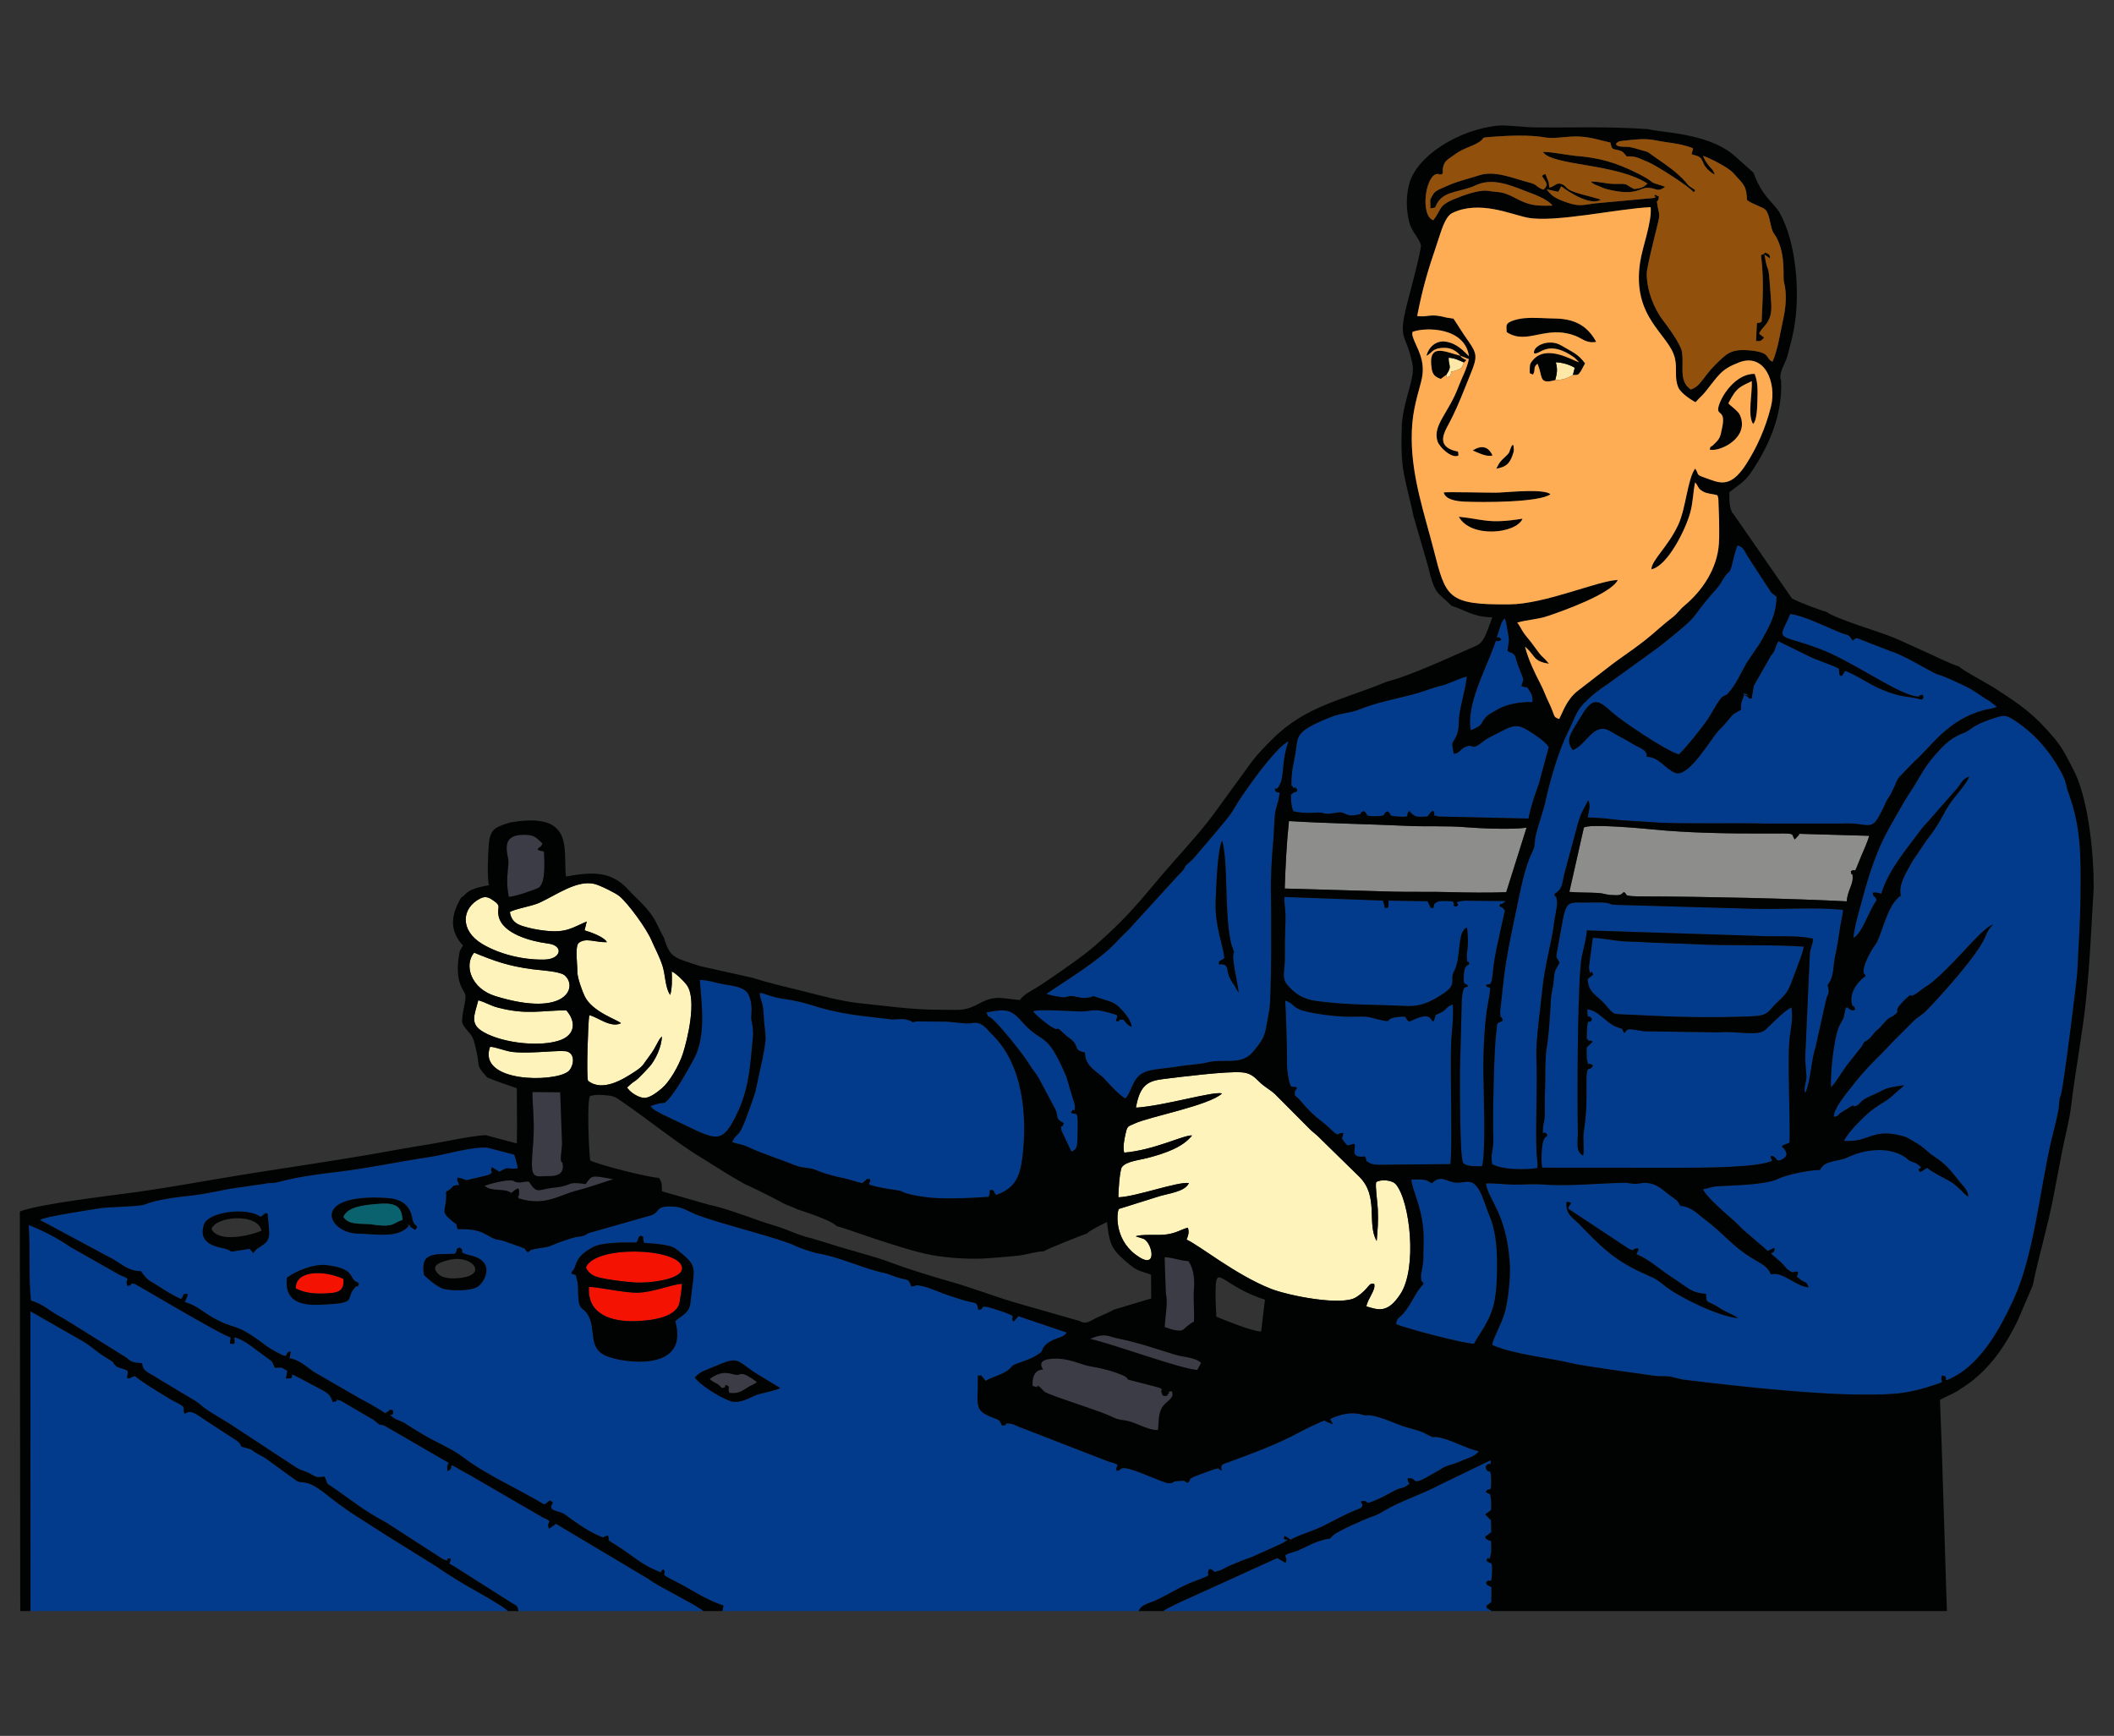 <?xml version="1.0" encoding="UTF-8"?> <svg xmlns="http://www.w3.org/2000/svg" xmlns:xlink="http://www.w3.org/1999/xlink" xmlns:xodm="http://www.corel.com/coreldraw/odm/2003" xml:space="preserve" width="98.532mm" height="80.91mm" version="1.1" style="shape-rendering:geometricPrecision; text-rendering:geometricPrecision; image-rendering:optimizeQuality; fill-rule:evenodd; clip-rule:evenodd" viewBox="0 0 9853.2 8091"><rect x="0" y="0" width="9853.2" height="8091" fill="#333333" stroke="none"/> <defs> <style type="text/css"> .fil6 {fill:#010202} .fil5 {fill:#033B8C} .fil9 {fill:#09626D} .fil2 {fill:#3C3C46} .fil3 {fill:#8D8E8B} .fil8 {fill:#91500C} .fil1 {fill:#F41302} .fil0 {fill:#FDE8A8} .fil7 {fill:#FEAD54} .fil4 {fill:#FEF3BB} </style> </defs> <g id="Слой_x0020_1">  <g id="_2690537100048"> <path class="fil0" d="M7248.68 1771.61c40.05,-0.86 56.5,-9.54 78.28,-21.29 0.88,-0.47 2.86,-1.54 4.16,-2.49l8.72 -33.56c-23.15,-14.55 -59.89,-25.37 -88.37,-25.62 8.83,32.19 6.21,50.61 -2.79,82.96z"></path> <path class="fil0" d="M6740.92 1747.13c9.27,12.15 -15.01,13.88 16.2,8.11 20.11,-41.22 -12.48,-13.33 31.39,-29.2 27.45,-9.93 22.21,-9.06 34.98,-36.41 -23.11,-9.86 -45.04,-21.61 -71.47,-22.21 -0.72,42.55 18.1,36.23 -11.1,79.71z"></path> <path class="fil1" d="M2745.19 5999.07c-9.1,124.79 101.8,163.23 220.33,158.68 66.61,-2.55 190.6,-15.43 202.31,-89.96 4.66,-29.67 9.29,-52.87 10.95,-84.04 -49.31,2.4 -132.99,39.81 -206.17,41.38 -66.09,1.43 -203.17,-30.63 -227.42,-26.06z"></path> <path class="fil1" d="M2730.81 5908.03c18.3,35.42 41.54,43.75 92.02,52.75 44.37,7.92 91.32,13.4 136.16,16.86 57.88,4.47 234.52,-12.36 219.27,-73.82 -21.87,-88.21 -406.81,-100.93 -447.45,4.21z"></path> <path class="fil1" d="M1378.82 6005.37c37.38,19.3 79.3,25.6 131.13,23.52 60.4,-2.42 95.65,-5.11 90.87,-67.91 -94.48,-43.5 -225.29,-39.09 -222,44.39z"></path> <path class="fil2" d="M4861.64 6383.53c0,0 -53.39,-5.81 -48.85,75.85 47.82,17.53 0.55,-12.31 32.38,4.24l22.49 22.73c21.32,16.52 222.95,78.14 294.46,108.12 36.74,15.41 37.37,20.6 78.38,25.59 50.62,6.16 107.11,46.95 156.77,45.2 4.17,-36.45 0.37,-76.3 20.59,-107.42 17.19,-26.45 61.01,-42.25 43,-73.89 -27.33,5.31 -3.64,1.84 -16.11,13.05 -12.67,11.38 9.91,6.61 -12.49,9.29 -17.42,2.09 -16.72,-12.64 -19.58,-20.32 -3.63,-9.78 19.17,-10.5 -28.17,-23l-127.53 -33.04c-1.12,-0.93 0.35,-10.92 -32.5,-23.32 -14.77,-5.57 -32.41,-12.3 -46.44,-16.46 -24.75,-7.34 -61.36,-15.94 -88.83,-20.23 -54.07,-8.45 -107.84,-42.57 -185.6,-36.98 -78.25,5.64 -43.04,46.53 -41.97,50.59z"></path> <path class="fil2" d="M2611.08 5091.24l-128.89 -1.3c-2.12,60.63 10.97,127.39 2.98,235.87 -2.53,34.31 -7.77,85.11 -5.28,118.05 3.91,51.68 34.07,37.02 74.08,37.99 39.28,0.96 69.76,-7.48 69.53,-45 -0.21,-32.75 -11.64,-8.59 -9.55,-45.57 0.64,-11.33 5.09,-43.14 5.78,-58.43l-8.65 -241.61z"></path> <path class="fil2" d="M2371.46 4179.56c19.08,3.08 127.8,-34.23 139.7,-42.41 32.92,-22.65 26.15,-122.26 24.38,-167.46 -16.66,-7.19 -13.92,-0.09 -29.56,-9.51 5.76,-16.65 15.27,-5.75 22.16,-29.48 -28.06,-24.76 -34.78,-39.23 -82.46,-39.64 -78.28,-0.66 -94.87,33.25 -77.96,106.71 8.91,38.7 -14.83,86.55 3.74,181.79z"></path> <path class="fil2" d="M5428.62 6185.3l35.66 12.05c53,11.47 47.18,0.87 72.89,-19.15 13.04,-10.15 14.5,-10.6 27.58,-18.3 3.25,-55.29 -4.07,-101.59 0.32,-154.89 3.96,-48.02 -2.94,-93.44 -25.69,-126.85 -45.53,-3.44 -65.39,-15.56 -111.29,-18.62l5.62 166.25c10.4,49.5 -2.18,101.65 -5.09,159.51z"></path> <path class="fil2" d="M2729.72 5518.84c-96.32,-13.62 -53.51,7.14 -145.32,16.52 -78.26,8 -79.88,33.71 -119.13,-27.74 -24.67,-1.36 -31.58,5.81 -52.69,3.26 -27.57,-3.35 -3.63,-10.74 -48.44,-8.31 -28.45,1.54 -82.71,16.15 -105.37,24.13 30.14,30.41 94.47,9.11 124.36,33.73l15.56 -12.6c9.63,-4.73 24.29,-23.62 20.24,20.05 -1.85,19.84 -10.4,-3.46 -1.14,17.73 123.82,38.71 188.9,-16.43 271.85,-36.92 18.11,-4.47 34.91,-9.16 53.12,-15.07l115.54 -37.31c-105.1,-19.01 -97.13,-19.81 -128.58,22.53z"></path> <path class="fil2" d="M5081 6240.38c122.41,28.27 416.51,139.05 499.51,144.89l17.69 -32.93c-28.13,-26.67 -81.4,-26.18 -120.61,-38.02 -87.74,-26.49 -164.17,-54.78 -259.25,-74.02 -52.54,-10.63 -58.1,-23.61 -107.82,-11.1l-29.52 11.18z"></path> <path class="fil2" d="M3308.21 6427.92c27.21,24.92 28.55,10.61 56.62,41.89 28.71,-7.47 10.26,-2.76 16.48,-14.7 28.31,8.95 7,9.91 18.17,37.06 50.61,5.93 64.19,-14.64 96.57,-31.98 6.09,-3.26 8.98,-4.09 13.86,-6.76l13.8 -8.42c1.05,-0.67 3.17,-1.98 4.54,-3.23 -78.28,-57.77 -74.64,-32.02 -92.05,-33.36 -30.07,-2.32 -52.15,-20.39 -99.52,1.42 -4.92,2.27 -10.09,4.99 -14.41,7.69 -8.5,5.31 -9.36,6.15 -14.06,10.39z"></path> <path class="fil3" d="M7314.7 4156.97c44.04,4.31 90.62,2.55 135.03,5.27 26.81,1.64 32.52,8.31 63.12,9.6 34.31,1.44 40.29,2.19 55.3,-13.93 26.74,13.56 -20.3,20.1 103.7,20.41 265.6,0.65 687.49,9.8 935.8,22.89 2.38,-45.61 28.72,-78.52 27.71,-109.5 -1.31,-40.53 -4.99,3.74 -8.58,-31.23 30.82,-17.89 6.77,30.92 47.7,-68.81 11.95,-29.12 29.39,-64.51 37.58,-95.99l-325.93 -9.36c-0.88,2.9 -1.69,3.82 -1.97,5.99l-18.85 20.19c-22.52,-30.31 20.32,-28.21 -138.63,-27.62 -164.89,0.62 -357.43,-2.38 -520.16,-18.65 -48.01,-4.8 -303.52,-28.58 -324.25,-8.35l-67.57 299.09z"></path> <path class="fil3" d="M5988.03 4141.38l505.68 14.61c87.83,2.01 175.8,-0.39 263.41,2.17 72.64,2.12 192.88,3.8 263.41,-0.04l94.89 -301.08c-56.6,10.87 -219.11,4.12 -281.29,-1.24 -91.13,-7.84 -181.04,-2.11 -271.21,-6.32 -178.82,-8.34 -371.17,-11.27 -555.15,-22.47 -11.61,110.77 -15.79,202.99 -19.74,314.37z"></path> <path class="fil4" d="M5294.54 5162.81c133.92,-8.49 363.66,-78.73 401.1,-66.06 -59.35,56 -340.22,108.63 -406.86,139.91 -32.82,15.41 -33.89,9.58 -42.7,48.42 -6.21,27.42 -12.75,60.62 -6.43,87.36 142.21,-12.03 277.97,-83.28 316.43,-80.11 -41.85,53.89 -121.4,82.69 -210.31,105.71 -37.15,9.62 -98.2,15.31 -116.77,42.19 -9.68,14.02 -17.44,114.99 -16,140.37 82.64,-2.78 273.21,-73.23 328.5,-66.62 -19.53,43.17 -97.77,47.46 -152.04,66.14l-174.51 54.81c-9.1,12.66 -23.93,135.75 77.72,212.63 108.4,81.99 77.87,-54.88 38.22,-73.11l-37.31 -11.99c23.86,-10.43 99.02,-4.49 132.38,-7.5 54.94,-4.96 75.9,-23.96 110.65,-32.72 7.32,22.48 1.12,37.51 -6.08,55.51 59.8,26.54 228.1,164.22 392.94,229.26 82.15,32.41 331.51,81.46 396.92,39.68 62.47,-39.91 57.54,-70.79 84.46,-62.41 9.02,27.97 -29.54,66.87 -36.24,104.85 54.78,15.85 98.05,34.83 158.58,-57.57 79.44,-121.27 45.27,-430.51 -20.53,-510.79 -17.52,-21.38 -71.21,-25.24 -92.58,-10.61 -4.87,19.18 6.55,94.07 7.91,127.29 2.47,60.07 -0.68,89.54 -5.35,146.94 -47.93,-82.96 12.49,-207.55 -81.51,-300.01l-196.24 -191.99c-12.7,-11.53 -21.45,-16.91 -33.51,-29.09l-162.31 -163.15c-24.87,-22.93 -48.29,-32.89 -73.78,-58.11 -23.67,-23.42 -41.63,-41.06 -82.08,-43.96 -74.09,-5.32 -282.98,21.21 -360.8,30.73 -72.93,8.93 -112.93,23.92 -131.87,134z"></path> <path class="fil4" d="M2376.41 4251.32c5.94,36.34 24.42,54 59.56,65.08 34.04,10.73 67.19,17.17 104,21.41 98.74,11.36 124.99,-12.86 194.84,-42.72l-10.22 41.17c28.24,8.17 92.32,31.05 104.08,55.3 -52.69,1.86 -102.07,-24.38 -133.59,5.73 -14.88,23.34 -3.74,95.87 -4.06,131.51 -0.26,28.77 22.46,90.09 34.34,114.86 35.09,73.13 153.63,109.79 169.13,125.46 -48.72,24.72 -114.32,-32.49 -148.18,-37.11 -5.81,41.52 -13.64,280.67 -5.71,305.26 66.91,54.15 164.79,-7.4 214.9,-40.16 46.32,-30.29 38.93,-32.58 71.14,-74.77 34.51,-45.19 36.45,-69.16 58.1,-91.56 -0.14,49.58 -32.7,114.04 -57.52,141.06 -85.18,92.72 -52.99,47.49 -104.8,97.44l13.56 15.61c13.99,13.1 42.83,30.94 65.52,32.37 28.07,1.77 67.23,-31.25 84.22,-45.41 33.35,-27.79 78.06,-102.61 96.86,-160.12 20.99,-64.17 67.52,-253.5 18.3,-320.6 -15.82,-21.58 -52.69,-56.23 -69.89,-63.07 1.4,37.47 1.98,77.39 -7.08,109.18 -22.85,-29.04 -23.06,-94.94 -35.59,-134.21 -14.33,-44.92 -35.14,-81.62 -52.23,-121.34 -23.32,-54.24 -106.4,-168.73 -149.05,-204.72 -16.91,-14.27 -90.91,-51 -116.79,-57.13 -82.09,-19.46 -178.68,52.84 -257.13,88.34 -36.05,16.31 -117.05,28.71 -136.71,43.14z"></path> <path class="fil4" d="M2209.83 4440.48c-47.15,55.01 -18.3,166.49 100.44,202.84 334.65,102.47 384.15,-47.74 319.93,-98.39 -22.44,-17.69 -112.09,-22.55 -147.32,-27.15 -114.11,-14.91 -177.26,-38.28 -273.05,-77.3z"></path> <path class="fil4" d="M2639.61 4709.24c-114.53,-0.13 -184.52,22.67 -320.05,-13.16 -35.39,-9.35 -54.68,-23.72 -90.28,-33.8 -17.98,70.85 -41.59,110.32 24.52,148.22 95.44,54.72 276.93,70.8 363.5,35.31 61.55,-25.24 69.13,-82.98 22.31,-136.57z"></path> <path class="fil4" d="M2239.11 4187.5c-88.02,43.23 -97.54,149.32 9.19,212.66 76.05,45.14 183.29,74.23 287.82,72.49 80.75,-1.34 92.52,-65.41 19.09,-74.71 -78.23,-9.92 -213.99,-44.96 -231.24,-128.35 -8.62,-41.65 14.91,-44.46 -21.01,-69.91 -22.52,-15.96 -38.21,-24.78 -63.85,-12.18z"></path> <path class="fil4" d="M2283.87 4879.67c-58.66,166.13 296.41,166.7 364.09,114.83 20.87,-16 38.71,-74.41 -1.1,-92.29 -25.54,-11.48 -162.65,10.65 -257.04,1.07 -33.97,-3.44 -87.83,-26.53 -105.95,-23.61z"></path> <path class="fil5" d="M3238.02 6420.99c29.57,-31.96 43.91,-31.11 101.37,-55.76 114.32,-49.03 91.4,-19.05 203.07,47.25l94.22 57.03c-16.6,11.71 -84.33,22.51 -111.15,32.76 -34.1,13.02 -71.93,39.06 -115.4,29.97 -27.46,-5.74 -133.27,-62.94 -172.11,-111.25zm-1900.74 -465.98c39.34,-29 123.48,-65.62 184.1,-58.42 110.78,13.17 110.97,45.94 124.3,64.45 14.03,19.48 19.45,8.87 27.83,23.24 -12.48,25.69 -4.06,-1.08 -20.52,18.22 -48.84,57.29 23.47,71.3 -164.14,78.99 -95.45,3.9 -164.2,-21.81 -151.57,-126.48zm783.33 -111.41c15.63,-22.12 -0.62,-19.39 19.9,-28.82 34.75,14.17 -18.36,20.93 51.4,36.42 118.72,26.37 70.09,120.6 36.55,144.75 -29.81,21.46 -111.85,21.28 -155.03,12.96 -38.81,-7.49 -96.57,-65.22 -97.14,-66.22 -20.59,-112.34 55.58,-94.51 144.32,-99.09zm844.79 -52.25c15.17,-16.23 3.64,-23.79 20.8,-31.81 22.35,8.59 3.92,1.82 16.36,33.42 43.03,2.99 120.8,7.14 147.28,27.53 111.98,86.25 84.32,83.91 68.96,246.64 -4.89,51.78 -30.07,56.02 -71.47,90.45 69.41,242.82 -248.32,194.86 -323.28,161.94 -86.06,-37.8 -43.41,-124.32 -84.62,-192.28 -23.33,-38.46 -41.77,-13.69 -45.08,-94.23 -0.94,-22.99 1.32,-41.45 -4.65,-64.86 -9.19,-35.98 -0.95,-20.92 -27.21,-32.39 8.57,-26.99 6.11,2.6 20.28,-40.41 13.72,-41.65 43.48,-62.17 82.39,-83.3 40.1,-21.78 146.49,-22.07 200.24,-20.7zm-1802.28 29.37c-13.23,1.71 -75.08,12.31 -78.54,12.39 -16.54,0.37 -1.68,-1.26 -28.98,-10.92 -29.53,-10.46 -136.05,-14.09 -105.55,-113.42 18.76,-61.08 201.31,-83.23 262.45,-38.22 18.05,-3.89 4.33,-4.78 19.9,-11.63 9.83,-4.31 -13.75,-7.45 14.95,-2.57 10.25,110.84 17.42,122.4 -35.28,155.49 -21.08,13.24 -19.38,13.29 -31.35,28.84l-17.6 -19.96zm741.86 -107.01c-46.52,59.13 -152.6,37.85 -235.94,36.29 -144.36,-2.69 -228.49,-190.86 138.79,-165.88 113.04,7.68 111.74,94.29 116.85,107.68l5.09 10.02c9.28,16.29 5.45,-3.27 14.13,19.05 -11.26,12.87 -0.73,16.48 -29.61,-1.57 -41.5,-25.93 25.96,2.08 -9.31,-5.59zm1461.93 1795.57l1940.12 0c11.82,-31.66 47.88,-34.98 82,-51.06 60.47,-28.5 116.13,-65.41 181.2,-89.1 99.52,-36.23 42.75,-20.51 66.68,-56.73 36.66,9.45 2.64,21.62 48.52,7.44 11.95,-3.69 32.51,-16.64 47.65,-22.95 38.66,-16.13 59.2,-25.57 100.13,-39.02l144.06 -65c58.5,-34.63 -8.9,0.96 10.41,-34.56l27.73 17.79c44.7,-24.29 110.47,-42.32 155.27,-65.21 52.83,-26.99 101.66,-54.56 154.63,-74.82 17.11,-6.55 24.44,-9.61 25.4,-23.19 0.03,-0.51 -19.83,-20.22 8.03,-16.73 27.55,3.46 -8.88,23.82 77.86,-14.89l72.15 -38.02c15.14,-7.57 28.87,-6.04 42.27,-14.67 34.65,-22.35 8.94,-4.38 10.1,-38.06 45.14,-6.26 14.68,35.99 85.97,-3.72l62.75 -35.54c27.3,-21.3 62.77,-24.41 97.19,-40.35 29.97,-13.88 67.01,-20.6 84.91,-46.3 -59.75,-14.76 -109.88,-44.62 -168.54,-60.98 -55.1,-15.37 -25.38,7.86 -76.37,-19.76 -27.24,-14.75 -53.11,-20.58 -88,-30.33 -55.19,-15.41 -113.86,-48.72 -171.57,-56.41 -27.46,-3.66 -11.31,4.56 -39.36,-3.72 -46.61,-13.78 -100.63,-1.91 -145.53,18.98 -6.17,19.76 -4.03,-5.12 2.98,13.72 2.3,6.17 4.79,1.26 5.67,12.22l-32.38 -13.32c-0.85,-0.94 -2.56,-2.96 -4,-4.28 -26.71,8.63 -93.65,41.68 -124.15,58.1 -98.55,53.09 -210.73,94.31 -316.17,133.33 -38.98,14.43 -46.68,11.35 -40.23,43.07 -21.27,-8.97 -4,-15.31 -34.73,-7.26l-91.8 33.64c-36.41,19.36 -8.83,3.96 -30.64,29.89 -29.42,-9.29 -0.04,-10.73 -41.01,-8.77 -43.53,2.08 -14.32,9.77 -49.71,10.56 -11.68,0.26 -63.79,-21.99 -80.79,-28.97 -169.52,-69.65 -124.37,-31.13 -161.22,-28.96 -9.11,-29.26 32.84,-23.37 -37.98,-43.21l-419.24 -162.6c-9.35,-4.34 -25.79,-12.58 -36.19,-13.55 -50.31,-4.69 2.83,4.72 -40.34,8.98 -13.59,-29.68 -14.05,-25.81 -47.15,-38.75 -23.04,-9.01 -48.18,-21.48 -58.07,-38.68 -11.86,-20.64 -10.27,-59.69 -8.31,-84.48l0.59 -71.02c31.73,-3.09 11.23,-0.75 18.99,4.99 30.73,22.76 -17.17,-16.64 6.43,6.53l11.27 12.04c31.91,-18.17 71,-26.73 99.77,-46.33 27.44,-18.69 13.21,-21.64 44.43,-33.19 33,-12.2 69.65,-22.97 100.48,-43.74 30.6,-20.62 8.76,-16.82 33.43,-43.02 9.98,-10.6 29.75,-22.38 47.43,-28.62 22.5,-7.95 41.04,-13.09 50.95,-27.66 -1.21,-1.33 -3.25,-4.99 -3.94,-3.7l-220.05 -74.49c-1.39,1.4 -3.27,1.83 -3.86,4.45l-10.15 11.42c-9.53,10.11 -2.36,4.35 -9,8.41 -23.36,-27.28 36.2,-16.26 -66.87,-50.79 -113.05,-37.88 -55.23,-4.95 -97.28,-3.54 -7.66,-38.4 -5,-27.59 -59.16,-41.91 -23.95,-6.33 -57.34,-18.08 -82.23,-25.99 -37.44,-11.89 -83.66,-35.61 -125.22,-43.56 -35.56,-6.79 -13.61,0.18 -45.33,2.91 -17.72,-47.07 -15.28,-21.52 -92.02,-51.7 -28.62,-11.26 -22.36,-8.06 -52.56,-15.37 -91.02,-22.03 -195.49,-71.3 -289.19,-86.75 -24.85,-4.1 -85.77,-25.08 -109.23,-36.41 -73.84,-35.64 -330.51,-96.83 -453.5,-142.42 -41.64,-15.44 -66.18,-37.51 -112.44,-39.8 -89.3,-4.43 -57.14,24.52 -104.33,40.95l-291.86 82.91c-12.39,6.57 -12.43,8.76 -23.2,12.35 -14.57,4.84 -18.98,2.77 -35.25,6.05 -20.88,4.21 -85.73,26.53 -108.62,37.22 -28.01,13.07 -57.8,12.06 -88.07,19.48 -36.45,8.93 0.64,-0.21 -28.14,13.93 -22.36,-19.63 1.38,-11.25 -30.55,-23.68l-81.28 -28.87c-16.36,-5.41 -30.22,-4.85 -44.22,-10.4 -23.32,-9.24 -44.75,-27.51 -75.9,-35.92 -33.54,-9.05 -67.03,-9.57 -93.85,-8.31 -15.06,-38.34 5.99,-12.4 -22.03,-34.85 -67,-53.67 -28.97,-40.36 -32.22,-140.14l17.02 -10.18c1,-0.84 2.51,-2.45 3.5,-3.34 0.98,-0.88 2.26,-2.61 3.22,-3.48 16.88,-15.22 9.13,-11.62 37.52,-13.89 -0.17,-0.36 -8.26,-19.55 -8.41,-20.4 -2.4,-12.94 -2.37,-5.53 1.4,-14.82 62.72,13.97 9.47,18.97 99.12,-1.34 9.81,-2.22 43.23,-9.13 49.7,-13.49 23.18,-15.59 -2.36,-6.2 10.61,-33.05l34.66 20.68c52.63,-29.21 26.88,-8.78 85.56,-15.69 0.5,-5.78 -13.1,-55.87 -16.24,-63.43l-125.13 -32.86c-75.74,-5.15 -191.7,32.14 -272.93,44.16 -142.06,21.02 -280.8,51.52 -423.59,68.43 -90.83,10.76 -188.15,23.03 -277.11,47.5 -26.63,7.33 -39.52,2.17 -67.62,8.59l-146.7 21.23c-29.67,3.44 -122.82,26.97 -204.94,34.98 -58.77,5.73 -150.57,18.12 -203.77,39.8 -27.19,11.08 -170.34,10.51 -215.89,18.79 -30.85,5.61 -253.92,37.69 -272.96,53.51l342.65 183.8c43.86,26.26 75.11,55.96 128.1,54.48 32.62,48.06 39.2,42.2 84.7,72.2 30.36,20.02 68.68,43.18 102.46,58.36 14.63,-17.12 1.62,-23.42 27.73,-25.32 4.97,11.37 4.02,0.89 0.44,13.29l-3.57 8.8c-23.58,55.25 8.38,-29.67 -8.33,16.69 51.96,13.94 78.88,41.24 123.24,67.59 115.83,68.78 103.36,19.83 249.88,131.38 22.39,17.05 33.01,22.25 60.43,37.31 63.84,35.08 23.96,-2.39 61.02,-5.18l-4.13 26.22c-0.4,0.99 -1.72,3.15 -2.25,4.86 44.51,5.75 77.58,38.29 112.56,62.51l219.71 127.19c27.15,13.39 92.39,50.29 112.9,65.57 35.8,-6.62 -29.92,12.74 18.03,-9.02 10.06,-4.56 -11.91,-7.57 18.51,-4.85 12.9,43.28 -37.36,4.64 3.97,36.4 12.23,9.4 36.24,14.51 52.3,25.01 32.88,21.49 53.25,34.08 89.92,55.6 63.57,37.32 128.39,62 185.42,105.52 103.53,79.02 259.96,148.21 373.59,217.2 17.23,-6.18 15.75,-13 27.73,-17.77l14.34 8.06c-28.58,46.12 25.13,35.1 54.92,56.58 48.66,35.1 96.89,71.48 153.71,97.03 38.96,17.52 15.53,7.57 47.37,1.25 12.92,26.74 -20.74,9.31 45.56,49.99 55.87,34.27 111.62,85.16 175.63,111.1 46.09,18.67 10.88,11.4 36.85,-3.64 22.2,28.41 -27.42,14.94 45.53,50.79 87.54,43.01 140.62,86.23 235.18,118.48l-5.54 25.59z"></path> <path class="fil5" d="M7309.06 5633.23l284.78 188.5c44.25,12.96 0.5,3.83 29.26,-2.2 24.12,-5.07 10.99,9.04 4.3,26.18 58.49,23.34 104.72,68.17 157.42,102.35 91.77,59.52 95.77,76.4 166.73,82.68 1.38,52.26 4.66,25.54 64.85,66.75 24.45,16.74 63.75,30.41 85.1,46.22 -84.08,-4.29 -281.55,-99.76 -345.56,-153.18 -43.67,-36.46 -55.49,-35.74 -110.98,-62.11 -131.36,-62.42 -188.59,-124.11 -283.89,-222.06 -28.75,-29.55 -67.45,-47.72 -58.89,-105.46l19.85 4.1c-2.01,11.42 -4.75,8.9 -7.54,14.58l-3.18 6.72c-0.51,1.19 -1.03,4.97 -2.25,6.93zm1329.36 -1261.77c40.93,-19.24 70.66,-123.58 108.06,-175.6 -3.91,-21.8 -15.71,-9.75 -17.75,-33.85 12.2,-6.12 26.27,1.26 40.05,3.28 32.66,-110.13 117.02,-206.02 180.86,-293.26 17.25,-23.59 35.99,-40.16 54.54,-63.23l110.21 -125.4c24.62,-25.78 28.49,-51.19 63.47,-64.03 -4.5,26.08 -69.15,95.6 -90.1,127.61 -37.71,57.59 -39.91,82.81 -107.88,169.3l-66.89 99.41c-25.31,47.31 -66.49,106.91 -53.06,159.38 -65.4,39.9 -89.78,191.4 -119.72,229.28 -16.83,21.31 -53.3,87.98 -53.73,118.27 -0.43,29.94 -1.08,2.4 9.27,26.77 -31.84,21.68 -71.58,68.42 -65.89,117.83 4.68,40.61 10.6,5.76 16.71,39.07 -17.1,7.08 -13.81,2.26 -29.27,-4.92 -7.65,-3.55 6.12,-4.45 -13.65,-5.16 -5.48,19.36 -6.41,30.5 -10.54,47.46l-18.5 35.02c-27.81,54.34 -43.85,230.74 -40.33,287.93 12.51,-5.23 56.67,-80.8 79.81,-109l64.48 -81.48c15.59,-27.73 4.76,-14.26 25.5,-28.17 20.51,-13.76 26.04,-31.64 44.78,-46.44 21.76,-17.18 38.29,-45.42 59.4,-58.29 5.18,-3.16 7.99,-2.36 18.39,-10.01 43.01,-31.64 -17.76,-6.91 55.25,-76.82 48.23,-46.18 -6.27,19.53 82.18,-49.22 10.83,-8.42 16.77,-10.38 28.69,-19.51 53.27,-40.77 102.68,-93.94 148.87,-142.44 31.19,-32.77 116.08,-130.07 148.53,-135.71 -16.57,15.53 -26,29.65 -35.6,54.07 -33.22,84.47 -209.95,279.83 -276.59,347.82 -19.06,19.44 -39.72,28.93 -57.54,46.53l-100.53 100.4c-81.08,88.33 -109.28,102.87 -198.1,217.96 -16.35,21.2 -78.47,95.83 -73.88,129.26 25.64,-3.94 13.78,-7.45 36.23,-21.83 85.12,-54.5 34.86,-18.04 68.21,-29.61 12.27,-4.25 17.45,-16.83 32.9,-27.91 20.67,-14.82 56.14,-25.63 83.39,-41.33 29.48,-16.98 67.73,-21.4 107.24,-26.55 -1.56,1.61 -3.81,1.71 -4.71,4.8l-33.68 28.96c-50.89,48.56 -61.82,42.75 -115.31,84.27 -31.73,24.63 -112.93,105.12 -127.09,141.37 123.54,7.65 128.39,-64.83 283.75,-19.74 11.18,3.24 60.46,33.39 74.09,42.94 21.49,15.06 33.65,30.97 61.96,49.31 57.16,37.03 77.41,65.8 118.33,117.06 17.49,21.91 41.77,42.18 40.54,71.14 -29.44,-21.97 -49.57,-52.32 -86.97,-73.34 -27.48,-15.44 -84.92,-43.3 -103.05,-61.24 -16,4.01 -38.8,35.43 -40.53,4.53 -0.18,-3.23 28.65,0.21 -9.7,-24.39 -8.66,-5.56 -24.97,-8.45 -34.94,-14.81 -6.9,-4.39 -9.24,-9.85 -22.96,-18.3 -77.42,-47.71 -184.54,-34.35 -266.7,4.82 -41.12,19.6 -104.25,10.18 -125.77,57.62 -42.84,-0.92 -155.76,21.35 -197.37,42.09 -54.46,27.15 -208.31,29.64 -280.53,33.87 -28.16,1.65 -41.34,9.76 -67.36,13.7 13.1,35.49 120.09,125.35 149.05,151.31 13.24,11.86 21.78,21.73 34.68,34.46l118.91 102.56c1.43,-0.9 3.41,-4.39 3.99,-3.09l26.6 -12.57c3.14,47.91 -52.65,-3.67 29.4,67.17 14.95,12.91 19.01,24.67 34.09,35.8 28.68,21.16 17.81,5.19 45.93,9.01 -0.27,30.84 -18.4,11.88 11.26,36.17 22.88,18.75 26.05,3.15 38.05,36.66 -62.83,-5.21 -118.1,-74.73 -175.45,-60.57 -18.52,-41.33 -43.96,-47.34 -96.87,-80.74 -85.3,-53.84 -126.64,-111.55 -204.46,-169.87 -41.45,-31.06 -65.22,-62.65 -121.52,-69.01 -12.22,-26.26 -21.6,-29.52 -46.45,-47.33 -31.33,-22.46 -57.39,-53.84 -106.6,-58.92 -27.6,-2.85 -35.13,3.96 -54.91,4.09 -18.42,0.13 -36.31,-5.8 -62.14,-5.08 -122.83,3.41 -253.41,16.95 -374.56,7.81 -46.5,-3.51 -84.45,1.52 -131.71,0.69 -41.49,-0.72 -93.98,-7.52 -129.36,-5.33 12.26,78.11 91.74,133.89 110.3,356.99 5.9,70.96 -3.17,152.99 -16.41,220.93 -12.36,63.36 -58.23,136.96 -65.19,174.35 95.96,43.81 275.68,61.91 364.19,84.02 65.17,16.29 339.46,51.65 389.47,59.62 27.68,4.41 52.34,1.43 73.96,3.35l60.79 14.65c259.43,31.56 739.47,87.31 993.42,65.46 61.23,-5.26 126.62,-22.11 184.72,-42.03 54.39,-18.64 17.83,-4.92 30.49,-42.13 42.12,1.21 -12.54,42.71 57.13,5.17 131.67,-70.95 217.58,-231.74 277.29,-361.71 93.57,-203.7 121.81,-508.23 173.75,-733.03 10.21,-44.16 26.25,-103.55 34.16,-145.84 3.18,-17.01 2.3,-22.43 3.86,-37.18 3.18,-30.05 1.87,-13.88 9.02,-40.37 13.85,-51.34 74.24,-537.5 75.61,-569.7 5.08,-119.56 13.69,-231.59 14.79,-353.7 1.67,-184.81 3.49,-319.01 -57.78,-484.03 -9.94,-26.76 -7.67,-40.39 -20.74,-68.46 -11.67,-25.08 -21.23,-42.1 -34.46,-63.07 -47.94,-76.05 -102.89,-138.17 -177.53,-190.2 -61.08,-42.57 -63.59,-38.17 -129.9,-16.11 -83.26,27.7 -93.2,51.85 -122.71,62.67 -46.42,17 -79.41,43.27 -108.46,74.01 -82.7,87.52 -84.6,115.73 -148.49,212.05 -11.82,17.83 -24.15,37.73 -34.2,55.95 -32.65,59.17 -68.79,116.1 -97.07,180.17 -40.15,90.98 -65.44,176.52 -91.27,273.56 -15.06,56.54 -28.3,95.84 -36.14,159.85z"></path> <path class="fil5" d="M7004.41 4757.34c-35,19.87 -22.4,-1.84 -30.41,56.75 -10.36,75.83 -15.15,351.12 -14.84,435.36 0.1,27.93 2.87,63.09 0.21,89.75 -3.21,32.25 -11.86,47.01 -4.21,87.07 49.44,26.44 151.25,27.25 211.23,17.52 0.88,-26.15 -4.17,-48.56 -5.1,-76.17 -4.83,-144.64 4.9,-292.12 -0.46,-437.02 -3.19,-86.32 19.15,-226.77 27.61,-318.69 8.99,-97.64 47.62,-245.98 52.51,-292.39 5.17,-49.21 18.69,-93.66 15.91,-116.8 -4.84,-40.35 -1.62,-6.78 -12.96,-34.58 40.64,-26.39 34.62,-43.92 47.58,-96.52l63.27 -234.72c5.79,-19.38 11.86,-39.41 20.74,-55.2l26.29 -51.15c14.69,22.47 2.34,53.07 -1.7,79.54 55.21,0.92 105.64,7.17 160.72,13.26l146.72 8.94c71.08,8.73 417.71,2.86 519.15,6.21l332.73 0.13c28.61,0.44 59.93,-2.43 87.24,0.63 81.72,9.15 83.29,24.01 132.27,-75.61 11.28,-22.95 8.97,-25.08 23.42,-45.76 23.41,-33.49 35.58,-79.86 49.64,-95.84l68.21 -70.57c77.74,-66.58 152.88,-195.04 326.36,-241.57 19.21,-5.16 43.42,-7.53 61.06,-15.18l-34.88 -27.33c-42.35,-23.46 -68.8,-49.17 -116.13,-70.61 -43.04,-19.51 -83.66,-41.58 -128.78,-54.45 -19.3,-5.51 -149.62,-87.03 -211.69,-105.63l-134.57 -52.26c-28.54,-11.05 -28.09,-15.54 -45.9,1.86 -22.16,-33.51 -17.3,-21.17 -61.81,-39.28 -60.58,-24.65 -171.92,-79.53 -229.33,-85.24 -43.92,103.38 -67.12,98.5 39.26,129.57 32.92,9.62 64.17,20.44 94.05,31.57 153.29,57.11 352.77,202.73 445.79,221.39 37.58,7.54 9.58,-5.11 38.66,-5.67 4.57,17.06 3.12,13.22 -5.62,22.54 -69.58,-20.76 -83.2,-3.96 -190.31,-49.18 -55.25,-23.34 -107.4,-62.39 -165.35,-84.88 -10.87,12.35 -9.5,20.03 -20.8,24.1 -11.45,-11.25 -5.98,-6.64 -7.85,-19 -0.19,-1.24 -0.36,-3.7 -0.51,-4.89 -0.15,-1.29 -0.39,-4.18 -0.5,-5.28 -0.13,-1.14 -0.06,-3.72 -0.52,-5.51 -42.12,-21.21 -97.09,-36.91 -141.99,-58.95l-139.76 -68.79c-21.7,38.02 -7.4,34.52 -35.8,68.98l-78.64 138.57 -10.34 59.78c-33.43,-1.65 -1,1.83 -16.82,-7.26 -69.75,-40.12 49.91,6.98 -17.7,-11.38 -11.31,36.24 -14.77,24.7 -15.12,71.09 -60.33,32.16 -23.5,14.23 -103.61,96.3 -36.11,36.99 -138.44,220.42 -202.54,197.67 -44.36,-15.74 -75.44,-75.04 -133.68,-74.98 4.68,-32.66 -30.23,-39.06 -69.08,-62.72 -32.5,-19.78 -67.37,-36.62 -97.28,-55.14 -80.19,-49.66 -110.7,60.32 -177.79,86.71 -35.11,-48.41 -15.22,-69.72 44.11,-166.62 51.05,-83.38 77.18,-66.15 139.74,-9.47 43.03,39 247.82,177.75 310.11,195.67 26.41,-21.48 113.81,-131.65 134.61,-163.02 18.55,-27.96 35.92,-62.72 55.68,-90.1 9.53,-13.2 5.77,-9.41 17.55,-17.39 17.85,-12.1 6.32,3.01 24.23,-16.69 33.72,-37.08 58.31,-93.59 83.57,-138.19l61.71 -91.13c35.68,-63.99 77.19,-125.59 78.42,-217.72 -11.13,-11 -16.06,-10.74 -25.48,-20.98l-104.02 -159.68c-19.92,-28.42 -20.17,-49.95 -52.41,-59.07 -9.1,21.94 -16.85,53.05 -23.54,81.17 -13.39,56.26 -14.23,31.8 -37.3,66.69 -20.17,30.48 -15.89,30.82 -42.86,61.1 -138.84,155.84 -42.93,88.88 -258.35,261.34l-241.22 174.61c-43.94,28.71 -81.05,58.12 -114.97,93.29 -33.87,35.12 -50.08,89.09 -73.22,134.41 -39.27,76.94 -82.75,223.2 -101.78,311.99 -11.76,54.87 -33.52,110.92 -46.19,164.07 -9.64,40.43 -0.15,46.67 -19.03,84.65 -32.44,65.26 -53.75,175 -68.37,245.79 -22.57,109.22 -51.08,234.52 -63.43,349.53l-16.14 145.46c2.38,53.17 3.3,1.46 12.33,41.2z"></path> <path class="fil5" d="M142.11 7509.28l2225.31 0c-17.28,-20.87 -151.94,-94.91 -187.63,-115.7 -28.82,-16.79 -64.31,-37.9 -94.61,-57.85 -18.62,-12.27 -31.48,-19.76 -45.15,-30.68l-243.78 -151.71c-120.77,-78.62 -169.35,-103.01 -275.92,-188.33 -103.43,-82.81 -108.67,-39.3 -145.81,-68.55l-136.98 -99.45c-17.47,-10.82 -30.13,-15.99 -48.36,-27.67 -6.41,-4.11 -14.06,-10.54 -21.33,-14.46l-28.31 -8.14c-32.94,-7.65 -0.98,-4.78 -35.24,-31.23l-142.78 -92.98c-49.65,-33.57 -71.9,-53.28 -100.13,-32.69 -16.86,-27.46 15.87,-25.23 -37.18,-51.86 -29.63,-14.88 -40.82,-22.43 -66.17,-37.97 -36.34,-22.28 -101.64,-62.16 -128.67,-86.05l-10.38 3.57c-20.24,6.37 -4.83,8.14 -26.29,5.86 0.24,-41.4 8.43,9.61 1.09,-34.86 -24.81,-12.51 -44.45,-12.09 -54.32,-22.41 -24.47,-25.57 8.71,-5.29 -49.9,-41.22 -37.36,-22.89 -66.09,-52.36 -110.11,-77.19l-237.73 -135.81 0.38 1397.38z"></path> <path class="fil5" d="M2416.93 7509.28l861.03 0c-21.95,-23.59 -215.49,-117.37 -253.81,-148.6l-433.07 -258.28c-1.63,1.26 -3.75,1.51 -4.52,4.24l-27.62 18.52c-17.73,-37.9 30.79,-26.86 -30.11,-52.99l-315.73 -183.23c-20.49,-13.18 -42.46,-23.06 -61.93,-34.65 -82.6,-49.16 -22.8,-9.95 -66.11,2.28l-0.64 -20.06c15.6,-64.01 1.43,37.09 6.58,-18.36l-299.83 -173.5c-42.07,-13.29 -1.44,10.32 -49.15,-25.79 -7.51,-5.68 -9.33,-6.1 -17.99,-10.57l-135.49 -79.6c-46.28,-12.24 6.67,0.71 -37.23,5.9 -17.9,-44.21 -21.35,-39.9 -96.11,-80.09 -167.1,-89.82 -45.21,-23.16 -122.55,-29.73l6.37 -35.16c-33.89,-20 -19.95,-15.07 -58.05,-14.3 -20.45,-41.71 5.51,-14.63 -82.16,-80.19 -27.43,-20.51 -66.89,-52.34 -105,-61.78 -4.67,9.84 -0.51,-0.37 -0.59,11.51 -0.12,17.99 5.2,21.32 -22.04,18.1l4.07 -29.19c-43.05,-9.85 -441.49,-248.7 -447.18,-249.43 -37.86,-4.87 5.02,-1.05 -33.36,10.02 -18.46,-38.87 28.11,-25.43 -35.72,-51.22l-233.6 -132.5c-52.08,-36.84 -128.88,-77.04 -191.73,-100.73 8.85,110.75 -1.35,245.84 10.79,351.72 57.58,17.63 84.85,46.87 128.75,70.92 25.79,14.13 39.39,22.92 60.59,36.09l252.08 157.19c26.99,22.56 33.73,25.44 76.43,27.94 5.81,41.03 20.22,36.11 86.75,79.26l159.97 95.55c22.03,12.83 29.83,25.04 51.92,39.67 36,23.83 69.07,43.13 106.93,66.13l313.69 206c20.71,12.66 34.86,13.87 57.65,25.09 35.29,17.37 27.1,22.78 74.04,17.03 23.14,47.9 -9.39,16.22 59.49,64.72 87.43,61.56 122.68,92.76 226.17,148.49l265.57 171.48c49.55,17.97 -4.44,-6.74 36.96,-2.99 -3.46,33.7 -20.91,14.86 17.29,37.69l263.23 167.27c22.91,15.07 29.68,10.55 34.97,40.13z"></path> <path class="fil5" d="M7269.19 4487l-19.6 35.6c-5.4,15.19 -6.57,30.54 -7.83,47.25 -2.64,35.13 -11.91,58.74 -13.68,97.26 -2.51,54.53 -9.04,159.96 -18.04,210.08 -10.45,58.25 -5.7,147.17 -9.01,212.88 -1.93,38.26 -0.01,73.92 -1.08,111.17 -0.76,26.26 -6.47,36.17 -7.4,50.38 -3.92,59.83 -0.57,5.99 20.65,39.48l-13.18 12.9c-17.42,24.91 -17.17,111.41 -12.26,138.51l567.55 0.39c104.47,-0.41 371.47,3.38 476.97,-23.31 49.67,-12.56 14.75,-11.68 22.12,-32.53 32.24,2.05 18.26,39.05 58.83,12.35 23.44,-15.43 10.03,-32.79 2.64,-44.65 -12.38,-19.88 -5.3,18.11 -9.39,-15.14l34.48 -13.87c3.26,-122.8 -10.06,-369.12 -0.69,-476.83 4.03,-46.36 18.69,-101.11 9.5,-153.12 -28.77,12.07 -70.58,55.92 -96.96,80.79l-21.77 20.94c-36.2,36.37 -136.7,6.09 -221.55,14.3l-346.36 -4.99c-76.84,-11.51 -72.9,-16.44 -92.23,8.63 -19.98,-30.94 5.3,-12.12 -38.46,-29.8 -49.49,-20 -79.26,-73.85 -134.27,-81.59 2.41,63.16 2.99,13.7 22.25,46.33 -15.87,36.78 -21.56,-34.71 -24.81,90.12 43.6,30.63 -32.25,-9 28.92,13.86l-28.8 27.73c-0.26,10.91 -1.21,47.35 1.17,56.19 11.74,43.5 -7.73,6.04 27.7,26.99 -14.69,38.23 -30.7,-18.5 -30.09,83.1 0.54,90.35 0.7,135.93 -11.94,222.55 -6.16,42.22 2.92,77.7 -3.38,115.77 -38.16,-19.83 -24.01,-63.44 -25.08,-109.49 -1.08,-46.4 -0.91,-92.28 -1.36,-138.63 -1.04,-107.79 1.45,-596.04 19.93,-680.23 8.14,-37.09 20.86,-87.08 23.48,-121.8l789.88 25.39c94.63,6.4 172.19,-5.22 263.87,12.47 1.17,26.48 -12.14,39.56 -14.19,71.28l-21.44 478c-0.34,35.17 4.21,65.17 5.45,91.73 1.28,27.61 -15.28,55.62 -5.9,79.1 24.95,-48.32 27.96,-156.4 47.98,-212.89l49.64 -222.62c7.33,-28.09 13.3,-22.19 11.2,-46.04 -3.2,-36.2 -12.85,-4.43 6.52,-38.37 16.78,-29.4 16.11,-77.11 22.54,-109.39 7.36,-36.96 15.43,-75.07 19.95,-111.39 4.48,-36.03 17.06,-90.56 18.88,-112.61 -123.69,-14.11 -284.37,-1.65 -412.65,-5.29l-644.83 -18.34c-35.72,-1.49 -16.79,-4.38 -43.51,-9 -25.91,-4.47 -79.12,-1.03 -108.73,-1.78 -92.9,-2.37 -80.99,-0.91 -116.55,190.38 -15.34,82.51 -11.72,54.74 4.92,89.8z"></path> <path class="fil5" d="M3412.53 5323.35c22.37,7.63 47.94,10.7 73.54,22.63 71.79,33.46 144.37,55.08 215.05,83.48 37.91,15.23 43.65,10.18 80.3,17.3 22.53,4.37 54.4,25.6 153.69,45.36 29.07,5.79 53.28,16.68 83.93,22.58l12.33 -10.67c16.9,-10.93 -4.91,-6.87 22.33,-8.75 10.58,21.48 -9.45,5.84 0,27.66 46.52,12.77 78.18,17.46 126.03,24.49 44.06,6.48 9.38,13.48 126.94,31.28 83.24,12.6 216.24,5.46 301.58,-0.39 0.85,-1.49 1.42,-5.94 1.59,-4.91l3.46 -13.65c2.44,-12.54 -5.94,3.34 1.88,-13.66 24.27,1.46 8.28,-0.47 27.73,23.82 79.71,-29.47 109.47,-72.99 121.89,-172.22 24.56,-196.2 3.8,-436.91 -142.69,-577.91 -23.16,-22.29 -43.81,-60.24 -92.45,-51.06 -30.15,5.68 -80.21,-5.54 -122.52,-6.84l-135.22 -1.07c-34.77,6.59 -3.56,4.31 -41.01,-6.75 -28.01,-8.26 -46.43,-1.66 -73.13,-2.47l-138.79 -16.2c-89.46,-11.17 -160.9,-26.24 -238.57,-51.25 -34.31,-11.05 -85.3,-22.32 -117.58,-26.9 -79.81,-11.3 -79.06,-22.71 -121.92,-29.69 1.23,31.75 15.62,45.74 17.55,88.23 6.25,137.39 26.62,83.03 -19.72,289.5 -24.76,110.3 -7.66,56.33 -46.63,167.21 -53.16,151.27 -52.32,93.72 -79.59,150.85z"></path> <path class="fil5" d="M5706.44 4466.21c-5.69,-63.77 -45.93,-151.48 -40.34,-270.35 2.92,-62.06 7.71,-239.39 30.47,-277.59 29.59,107.15 9.14,326.48 40.38,473.25 2.86,13.45 8.49,25.88 11.67,35.99 9.24,29.43 1.92,-4.78 -0.5,25.66 -2.78,34.93 21.91,132.46 25.1,172.96 -12.09,-14.65 -10.9,-20.98 -24.1,-39.17 -45.1,-62.14 -13.38,-87.15 -53.62,-92.36 -21.55,-2.79 7.14,8.68 -14.41,-0.67 1.33,-22.82 -1.69,-7.55 25.35,-27.72zm-829.02 166.36c1.61,0.96 4.3,-0.12 5.24,2.02l23.07 5.89c81.88,16.58 54.33,1.9 90.05,2.28 14.41,0.16 40.31,10.08 63.3,8.52 48.26,-3.26 20.44,-14.97 58.4,-1.31 36.72,13.21 69.98,15.61 100.24,45.52 21.07,20.83 53.84,57.51 57.19,90.92 -21.83,-10.26 -24.11,-15.66 -38.11,-33.37 -42.9,-2.53 1.18,6.91 -34.77,6.91 0.63,-29.67 32.59,-23.44 -58.07,-46.1 -46.89,-11.72 -72.52,1.45 -104.28,0.81 -38.19,-0.77 -193.79,-11.98 -223.77,-1.48 5.83,14.6 68.36,63.61 87.26,74.67 44.92,26.28 3.82,-20.6 65.57,38.78 10.35,9.95 19.3,12.24 31.25,24.6 29.99,31 4.24,43.66 56.63,54.08 3.04,57.43 32.41,73 84.36,116.08 8.66,7.17 70.38,81.56 105,98.66 20.83,-24.83 28.76,-60.58 46.75,-87.22 36.91,-54.65 92.38,-44.21 206.35,-63.25 36.64,-6.12 95.02,-9.13 122.8,-16.51 82.88,-22 161.5,16.82 219.06,-51.3 64.22,-75.98 53.82,-85.32 75.31,-195.3 10.17,-52.04 9.59,-454.9 7.56,-531.4 -2.26,-85.37 3.85,-178.82 11.37,-263.47 3.45,-38.84 3.46,-94.13 8.93,-128.12 2.79,-17.31 12.59,-44.07 14.95,-56.51 11.5,-60.71 1.71,-15.02 -17.13,-44.06 11.49,-28.4 -3.09,8.15 16.67,-13.99l12.63 -25.22c13.28,-53.87 6.73,-116.41 34.56,-187.79 -55.32,20.46 -215.32,244.18 -255.34,315.44 -20.36,36.25 -62.65,81.15 -91.05,117.02l-102.28 119.48c-62.92,51.36 -7.33,15.69 -69.38,76.31l-205.18 224.68c-23.07,28.17 -48.14,47.66 -71.56,73.77 -82.91,92.44 -230.97,179.03 -333.58,249.96z"></path> <path class="fil5" d="M6019.28 3662.11c1.66,1.31 4.58,0.57 5.44,3.26 6.59,20.39 7.96,-10.47 22.68,17.54 -13.81,22.36 3.19,-6.29 -30.05,20.79 -0.29,31.36 1.06,53.1 10.85,77.56 20.99,5.48 57.01,9.06 84.29,7.35 76.71,-4.79 34.63,4.66 83.39,4.38l44.23 -6.65c30.87,-2.99 31.85,21.85 80.39,12.26 43.21,-8.53 2.26,-0.32 34.57,-18.25 28.12,14.75 -3.3,24.5 55.45,23.97 60.45,-0.54 28,-9.85 55.46,-22.8 29.4,15.69 -7.56,20.02 48.42,24.22 72.57,5.44 29.05,-8.28 55.56,-24.98 29.07,17.23 -25.1,-19.98 9.24,10.74 21.37,19.12 28.22,15.59 73.94,14.17 11,-11.91 12.92,-22.38 27.73,-26.62 14.8,30.38 -16.14,15 22.57,26.68l420.69 9.43c8.95,-49.71 31.01,-116.68 47.91,-160.64l46.58 -172.63c-21.06,-30.98 -69.62,-60.6 -98.74,-78.55 -59.04,-36.39 -77.85,-16.69 -173.49,31.58 -27.56,13.9 -35.98,24.47 -54.57,36.62 -36.15,23.6 -24.58,-7.28 -64.3,11.01 -20.53,9.45 -27.78,31.66 -51.88,30.32 -12.08,-66.42 -8.02,-37.37 12.45,-83.33 13.86,-31.1 9.35,-58.77 13.35,-92.65 6.73,-56.95 28.72,-120.93 35.27,-183.68 -47.07,12.81 -84.77,35.15 -121.85,43.74 -40.91,9.48 -82.24,27.54 -127.37,39.34 -97.82,25.58 -165.47,35.84 -259.15,73.11 -35.12,13.97 -77.41,13.59 -126.54,33.28 -171.32,68.65 -150.67,88.85 -163.48,166.98 -8.56,52.17 -20.01,82.94 -19.04,152.45z"></path> <path class="fil5" d="M6838.02 4323.02c10.52,101.18 -3.13,107.4 -1.2,136.89 3.32,50.65 1.21,0.17 12.26,34.02 -9.31,5.84 -23.15,5.49 -25.93,48.46 -4.27,66.07 9.98,30.06 19.8,55.52 -15.73,7.19 -24.39,-8.53 -29.7,69.53l-8.45 325.59c0.38,63.33 -1.95,403.2 15.56,428.43 18.91,16.49 56.87,14.29 87.64,14.14 17.83,-72.44 6.53,-349.76 5.8,-442.57 -0.71,-91.31 4.34,-224.7 21.01,-314.06 21.76,-116.66 6,-56.25 -9.1,-87.99 22.17,-9.07 25.05,13.21 33.44,-69.61 3.6,-35.53 7.93,-60.97 14.78,-95.03l40 -181.95c-13.43,-18.32 -5.34,-9.59 -25.47,-20.8 8.73,-24.29 -0.85,5.41 28.74,-23.71l-191.99 -1.83c-71.14,9.32 -5.5,11.23 -40.36,28.61 -21.16,-10.16 1.77,-3.12 -13.87,-25.53 -36.33,-0.37 -66.83,-7.63 -84.28,11 -7.56,8.08 0.43,27.39 -15.21,19.36 -16.41,-8.43 7.14,15.18 -15.04,-24.97 -0.81,-1.48 -1.79,-4.17 -3.31,-5.79l-180.24 -2.97c-0.87,1.36 -1.06,2.55 -1.14,5.28 -0.83,30.52 1.45,27.57 -15.72,29.44 -6.77,-11.39 -1.78,-6.59 -4.26,-14.95l-4.64 -14.6c-0.39,-1.16 -1,-3.7 -1.95,-5.33l-458.6 -16.88c-1.24,34.17 5.94,63.43 5.34,96.53 -0.55,30.67 -2.09,71.2 -2.88,105.77 -0.83,36.55 0.9,75.01 -1.22,110.92 -2.3,38.96 -11.97,68.69 13.29,97.44 35.05,39.89 68.96,65.92 139.04,74.89 153.01,19.58 265.92,15.5 415.73,22.62 67.28,3.19 113.11,-20.06 167.2,-55.22 74.44,-48.38 30.57,-65 53.65,-106.02 35.69,-63.43 12.43,-188.88 61.28,-204.63z"></path> <path class="fil5" d="M5421.79 7509.28l1530.23 0c-14.84,-13.85 -16.49,-3.72 -24.62,-20.79 8.84,-20.64 -6.15,3.33 7.48,-8.77l11.47 -8.94c0.88,-0.67 3.1,-1.87 4.42,-3.09l0.83 -69.31c-12.66,-9.04 -18.99,-5.09 -25.31,-20.8 17.75,-31.93 24.9,23.91 27.9,-48.21 2.65,-63.84 -5.84,-32.72 -26.41,-55.77 14.76,-35.16 8.77,24.42 21.6,-33.95 2.17,-9.89 0.9,-44.59 0.47,-56.16 -1.69,-0.92 -4.66,-3.61 -5.41,-2.01 -0.7,1.49 -4.13,-1.55 -5.04,-1.98l-8.19 -3.64c-5.3,-3.39 -5.84,-1.71 -8.95,-13.17l27.94 -20.79c-0.01,-1.61 1.35,-71.46 -5.39,-59.83l-22.58 -23.36 27.48 -20.79c0.2,-12.07 1.43,-38.54 -0.29,-49.39 -5.65,-35.78 -2.17,-19.63 -24.11,-33.79 14.4,-32.5 25.96,17.93 24.65,-55.57 -1.31,-74.13 -12.74,-14.33 -26.08,-62.27 20.23,-33.12 26.13,8.55 23.82,-30.86l-237.95 115.07c-75.97,41.68 -174.64,72.12 -250.96,116.38 -26.07,15.11 -33.86,21.15 -60.52,30.24 -36.22,12.35 -161.78,67.99 -182.76,87.09 -32.02,29.17 2.11,6.66 -62.65,27.03 -56.26,17.69 -79.35,39.59 -127.76,53.17 -62.24,17.47 -17.05,17.12 -32.95,49.38l-39.12 -22.33 -403.21 183.36c-26.79,11.33 -112.58,50.55 -128.03,63.85z"></path> <path class="fil5" d="M6045.47 5069.28c-13.32,28.81 -9.57,-0.27 -10.19,36.9 29.36,20.57 47.55,57.64 103.45,103.29 19.96,16.3 41.73,32.45 56.76,47.14 52.17,51.04 32.19,21.75 65.6,24.31 -0.96,30.98 -20.35,13.62 18.44,57.44 24.68,-2.16 18.84,-8.02 34.4,-5.9 6.22,22.94 -23.89,67.25 48.07,57.6 14.11,25.29 -5.88,14.88 22.41,30.87 13.59,7.69 30.04,7.38 46.53,8.05l329.05 -3.14c10.72,-77.16 -1.59,-412.13 3.32,-557.75 1.92,-57.07 13.38,-129.14 7.75,-185.91 -32.82,11.21 -24.14,19.97 -49.28,34.19 -49.14,27.8 -18.23,-4.62 -40.91,45.36 -15.79,-6.99 -8.29,-51.86 -110.91,0.05 -32.31,-15.85 4.12,-29.91 -62.39,-20.59 -53.01,7.43 -18.63,24.84 -63.18,15.08 -82.5,-18.07 -42.68,-19 -158.64,-17.32 -47.17,0.68 -193.82,-14.99 -235.81,-37.14 -30.71,-16.2 -21.25,-24.16 -59.89,-38.45 5.66,76.94 6,155.41 8.22,232.62 1.1,38.1 -1.94,67.81 3.71,105.99 13.08,88.49 18.38,54.48 43.49,67.31z"></path> <path class="fil5" d="M7426.09 4542.46l-26.08 20.79c3.11,65.02 44.9,77.38 76.35,112.61 53.26,59.67 29.67,48.61 133.28,54.13 197.92,10.55 350.34,14.56 547.86,7.38 89.14,-3.24 78.03,-20.56 127.67,-67.11 40.19,-37.68 48.97,-46.48 73.15,-114.77 9.65,-27.25 49.27,-123.98 48.24,-143.34 -135.62,-10.32 -354.35,-2.77 -505.8,-11.06 -81.83,-4.48 -160.49,-4.69 -242.5,-9.67 -39.96,-2.43 -82.08,-1.72 -119.4,-6.59 -34.08,-4.45 -81.61,-12.29 -114.68,-13.84l-18.3 137.25c8.15,59.94 5.99,-4.68 20.21,34.22z"></path> <path class="fil5" d="M6635.14 5984.28c-42.19,44.07 -52.64,89.42 -93.95,137.68 -19.05,22.26 -30.22,19.15 -34.22,49.48 47.26,21.03 323.7,92.92 363.48,91.5 20.92,-43.62 77.53,-104.63 95.98,-201.94 13.78,-72.66 15.07,-216.77 3.54,-290.48 -7.3,-46.7 -15.51,-75.42 -31.49,-113.84 -14.44,-34.72 -25.26,-75.49 -43.43,-108.18 -33.65,-60.52 -61.46,-33.94 -109.26,-36.28 -40.85,-2.01 -70.84,-40.17 -111.85,3.09 -23.8,-9.09 -8.55,-20.39 -95.57,-17.44 2.85,48.77 43.9,112.8 54.95,226.88 4.46,46.11 0.93,87.97 1.09,135.02 0.09,25.33 -3.49,39.45 -7.61,63.25 -2.08,12 -4.37,21.94 -3.27,33.47 3.75,39.29 -3.37,-6.41 11.61,27.79z"></path> <path class="fil5" d="M3031.83 5155.41c14.79,19.78 28.4,22.86 52.9,37.28l168.93 80.58c96.8,41.34 124.42,43.37 189.66,-100.62 37.38,-82.53 50.57,-169.49 59.34,-271.28 6.65,-77.12 12.42,-87.4 -0.48,-147.18 -4.36,-20.25 10.76,-65.52 -13.4,-118.13 -16.09,-35.03 -72.23,-41.27 -111,-47.48 -39.04,-6.26 -70.72,-19.64 -116,-21.28 7.23,104.41 31.82,258.49 -27.69,368.72 -25.12,46.52 -81.85,149.35 -121.27,190.85 -26.32,27.69 -5.5,0.76 -80.99,28.54z"></path> <path class="fil5" d="M4597.71 4718.98c12.97,32.04 0.47,7.34 26.74,29.57 33.7,28.52 145.11,164.41 174.05,213.45 13.89,23.54 32.47,44.05 42.57,62.03l76.98 144.43c17.16,36.58 -0.22,37.53 25.78,58.44 0.56,0.45 7.46,2.21 14.39,8.74 -12.69,36.88 -15.53,-11.67 -10.75,33.55l46.5 98.75c28.49,-11.89 27.32,-26.61 28.59,-90.49 2.22,-112.79 -2.89,-77.42 -31.04,-90.33 15.81,-35.55 16.77,14.63 18.76,-34.06l-40.15 -134.42c-94.14,-221.92 -107.59,-145.15 -203.71,-253.02 -51.35,-57.63 -69.86,-66.39 -168.71,-46.64z"></path> <path class="fil5" d="M6997.53 2982.79c-34.68,18.53 -17.25,-17.7 -35.33,31.89 -39.41,108.07 -129.34,274.44 -106.78,388.98 48.08,-19.15 47.73,-28.91 57.13,-43.88 17.98,-28.64 28.38,-29.79 61.21,-49.75 47.68,-29.01 114.18,-39.44 169.26,-37.77 0.76,-22 -1.71,-31.85 -10.9,-47.39 -20.38,-34.43 -11.78,-14.33 -40.76,-27.19 8.38,-40.71 18.47,-9.59 -14.1,-91.53 -16.01,-40.28 -7.64,-47.19 -29.25,-62.25 -5.07,-3.53 -10.08,-0.91 -21.77,-10.25 7.41,-64.29 10.89,-31.39 -2.09,-108.75l-4.42 -24.68c-0.56,-2.2 -1.22,-4.14 -1.79,-6.11 -0.57,-1.98 -1.59,-4.43 -2.09,-6.03 -0.5,-1.59 -1.26,-4.1 -2.25,-5.98 -15.62,14.39 -19.88,36.03 -26.24,54.83 -21.42,63.26 -4.34,13.27 10.17,45.86z"></path> <path class="fil6" d="M5240.5 6620.06c-41.01,-4.99 -41.64,-10.18 -78.38,-25.59 -71.51,-29.98 -273.14,-91.6 -294.46,-108.12l-22.49 -22.73c-31.83,-16.55 15.44,13.29 -32.38,-4.24 -4.54,-81.66 48.85,-75.85 48.85,-75.85 -1.07,-4.06 -36.28,-44.95 41.97,-50.59 77.76,-5.59 131.53,28.53 185.6,36.98 27.47,4.29 64.08,12.89 88.83,20.23 14.03,4.16 31.67,10.89 46.44,16.46 32.85,12.4 31.38,22.39 32.5,23.32l127.53 33.04c47.34,12.5 24.54,13.22 28.17,23 2.86,7.68 2.16,22.41 19.58,20.32 22.4,-2.68 -0.18,2.09 12.49,-9.29 12.47,-11.21 -11.22,-7.74 16.11,-13.05 18.01,31.64 -25.81,47.44 -43,73.89 -20.22,31.12 -16.42,70.97 -20.59,107.42 -49.66,1.75 -106.15,-39.04 -156.77,-45.2zm237.09 -305.74c39.21,11.84 92.48,11.35 120.61,38.02l-17.69 32.93c-83,-5.84 -377.1,-116.62 -499.51,-144.89l29.52 -11.18c49.72,-12.51 55.28,0.47 107.82,11.1 95.08,19.24 171.51,47.53 259.25,74.02zm191.87 -177.03c-2.26,-45.22 -5.04,-87.23 -3.55,-132.82 3.74,-113.79 33.95,-9.1 229.88,53.25l-17.8 148.78c-52.89,-4.64 -160.88,-50.73 -208.53,-69.21zm-241.37 -277.75c45.9,3.06 65.76,15.18 111.29,18.62 22.75,33.41 29.65,78.83 25.69,126.85 -4.39,53.3 2.93,99.6 -0.32,154.89 -13.08,7.7 -14.54,8.15 -27.58,18.3 -25.71,20.02 -19.89,30.62 -72.89,19.15l-35.66 -12.05c2.91,-57.86 15.49,-110.01 5.09,-159.51l-5.62 -166.25zm1113.1 262.42c41.31,-48.26 51.76,-93.61 93.95,-137.68 -14.98,-34.2 -7.86,11.5 -11.61,-27.79 -1.1,-11.53 1.19,-21.47 3.27,-33.47 4.12,-23.8 7.7,-37.92 7.61,-63.25 -0.16,-47.05 3.37,-88.91 -1.09,-135.02 -11.05,-114.08 -52.1,-178.11 -54.95,-226.88 87.02,-2.95 71.77,8.35 95.57,17.44 41.01,-43.26 71,-5.1 111.85,-3.09 47.8,2.34 75.61,-24.24 109.26,36.28 18.17,32.69 28.99,73.46 43.43,108.18 15.98,38.42 24.19,67.14 31.49,113.84 11.53,73.71 10.24,217.82 -3.54,290.48 -18.45,97.31 -75.06,158.32 -95.98,201.94 -39.78,1.42 -316.22,-70.47 -363.48,-91.5 4,-30.33 15.17,-27.22 34.22,-49.48zm-3811.47 -603.12c31.45,-42.34 23.48,-41.54 128.58,-22.53l-115.54 37.31c-18.21,5.91 -35.01,10.6 -53.12,15.07 -82.95,20.49 -148.03,75.63 -271.85,36.92 -9.26,-21.19 -0.71,2.11 1.14,-17.73 4.05,-43.67 -10.61,-24.78 -20.24,-20.05l-15.56 12.6c-29.89,-24.62 -94.22,-3.32 -124.36,-33.73 22.66,-7.98 76.92,-22.59 105.37,-24.13 44.81,-2.43 20.87,4.96 48.44,8.31 21.11,2.55 28.02,-4.62 52.69,-3.26 39.25,61.45 40.87,35.74 119.13,27.74 91.81,-9.38 49,-30.14 145.32,-16.52zm535.74 -125.29c35.28,23.12 68.05,41.91 101.87,63.92 35.33,22.99 65.94,38.93 102.89,60.99 41.7,18.55 81.42,38.52 123.05,59.62 18.4,9.33 38.75,20.33 59.39,31.14 22.7,11.88 39.81,14.39 62.64,26.88 48.73,16.56 154.89,50.13 185.63,79.58 19.46,0.6 294.65,106.51 440.15,133.83 78.52,14.74 192.47,21.93 273.94,14.31 44.78,-4.19 88.45,-6.05 131.95,-11.43 38.81,-4.8 84.57,-19.72 117.1,-19.97 17.38,-11.22 177.82,-75.46 201.65,-82.93 10.29,-12.74 79.88,-47.75 93.92,-53.44 8.9,80.38 15.35,116.82 65.52,163.26 76.75,71.06 78.28,59.36 139.7,81.92l0.85 110.96 -176.62 52.87c-6.88,5.81 -56.25,27.63 -77.01,36.63 -28.28,12.26 -48.91,34.71 -79.92,15.51l-302.18 -86.42c-96.78,-28.64 -191.78,-65.91 -287.99,-93.51 -92.85,-26.64 -198.73,-58.54 -288.94,-92.22 -95.17,-35.53 -191.41,-56.65 -289.27,-88.68l-83.9 -25.66c-48.58,-10.58 -81.97,-27 -122.25,-42.18 -39.35,-14.82 -79.46,-24.72 -119.82,-39.22 -66.25,-23.8 -168.8,-61.04 -234.15,-74.25l-218.06 -62.42c-2.21,-32.52 2.39,-38.38 -14.41,-62.67 -45.66,-0.71 -287.45,-62.67 -320.4,-81.03 -6.4,-49.82 -15.25,-266.04 -1.64,-299.31 21.05,-9.71 66.88,-6.65 95.95,-2.21 25.67,3.91 46.17,22.18 66.75,36.19 97.89,66.6 260.63,196.3 353.61,249.94zm-711.49 88.3c-40.01,-0.97 -70.17,13.69 -74.08,-37.99 -2.49,-32.94 2.75,-83.74 5.28,-118.05 7.99,-108.48 -5.1,-175.24 -2.98,-235.87l128.89 1.3 8.65 241.61c-0.69,15.29 -5.14,47.1 -5.78,58.43 -2.09,36.98 9.34,12.82 9.55,45.57 0.23,37.52 -30.25,45.96 -69.53,45zm2740.57 -319.04c18.94,-110.08 58.94,-125.07 131.87,-134 77.82,-9.52 286.71,-36.05 360.8,-30.73 40.45,2.9 58.41,20.54 82.08,43.96 25.49,25.22 48.91,35.18 73.78,58.11l162.31 163.15c12.06,12.18 20.81,17.56 33.51,29.09l196.24 191.99c94,92.46 33.58,217.05 81.51,300.01 4.67,-57.4 7.82,-86.87 5.35,-146.94 -1.36,-33.22 -12.78,-108.11 -7.91,-127.29 21.37,-14.63 75.06,-10.77 92.58,10.61 65.8,80.28 99.97,389.52 20.53,510.79 -60.53,92.4 -103.8,73.42 -158.58,57.57 6.7,-37.98 45.26,-76.88 36.24,-104.85 -26.92,-8.38 -21.99,22.5 -84.46,62.41 -65.41,41.78 -314.77,-7.27 -396.92,-39.68 -164.84,-65.04 -333.14,-202.72 -392.94,-229.26 7.2,-18 13.4,-33.03 6.08,-55.51 -34.75,8.76 -55.71,27.76 -110.65,32.72 -33.36,3.01 -108.52,-2.93 -132.38,7.5l37.31 11.99c39.65,18.23 70.18,155.1 -38.22,73.11 -101.65,-76.88 -86.82,-199.97 -77.72,-212.63l174.51 -54.81c54.27,-18.68 132.51,-22.97 152.04,-66.14 -55.29,-6.61 -245.86,63.84 -328.5,66.62 -1.44,-25.38 6.32,-126.35 16,-140.37 18.57,-26.88 79.62,-32.57 116.77,-42.19 88.91,-23.02 168.46,-51.82 210.31,-105.71 -38.46,-3.17 -174.22,68.08 -316.43,80.11 -6.32,-26.74 0.22,-59.94 6.43,-87.36 8.81,-38.84 9.88,-33.01 42.7,-48.42 66.64,-31.28 347.51,-83.91 406.86,-139.91 -37.44,-12.67 -267.18,57.57 -401.1,66.06zm-2904.72 -259.53c94.39,9.58 231.5,-12.55 257.04,-1.07 39.81,17.88 21.97,76.29 1.1,92.29 -67.68,51.87 -422.75,51.3 -364.09,-114.83 18.12,-2.92 71.98,20.17 105.95,23.61zm3655.65 166c-25.11,-12.83 -30.41,21.18 -43.49,-67.31 -5.65,-38.18 -2.61,-67.89 -3.71,-105.99 -2.22,-77.21 -2.56,-155.68 -8.22,-232.62 38.64,14.29 29.18,22.25 59.89,38.45 41.99,22.15 188.64,37.82 235.81,37.14 115.96,-1.68 76.14,-0.75 158.64,17.32 44.55,9.76 10.17,-7.65 63.18,-15.08 66.51,-9.32 30.08,4.74 62.39,20.59 102.62,-51.91 95.12,-7.04 110.91,-0.05 22.68,-49.98 -8.23,-17.56 40.91,-45.36 25.14,-14.22 16.46,-22.98 49.28,-34.19 5.63,56.77 -5.83,128.84 -7.75,185.91 -4.91,145.62 7.4,480.59 -3.32,557.75l-329.05 3.14c-16.49,-0.67 -32.94,-0.36 -46.53,-8.05 -28.29,-15.99 -8.3,-5.58 -22.41,-30.87 -71.96,9.65 -41.85,-34.66 -48.07,-57.6 -15.56,-2.12 -9.72,3.74 -34.4,5.9 -38.79,-43.82 -19.4,-26.46 -18.44,-57.44 -33.41,-2.56 -13.43,26.73 -65.6,-24.31 -15.03,-14.69 -36.8,-30.84 -56.76,-47.14 -55.9,-45.65 -74.09,-82.72 -103.45,-103.29 0.62,-37.17 -3.13,-8.09 10.19,-36.9zm-3405.86 -360.04c46.82,53.59 39.24,111.33 -22.31,136.57 -86.57,35.49 -268.06,19.41 -363.5,-35.31 -66.11,-37.9 -42.5,-77.37 -24.52,-148.22 35.6,10.08 54.89,24.45 90.28,33.8 135.53,35.83 205.52,13.03 320.05,13.16zm2278.44 459.22l-76.98 -144.43c-10.1,-17.98 -28.68,-38.49 -42.57,-62.03 -28.94,-49.04 -140.35,-184.93 -174.05,-213.45 -26.27,-22.23 -13.77,2.47 -26.74,-29.57 98.85,-19.75 117.36,-10.99 168.71,46.64 96.12,107.87 109.57,31.1 203.71,253.02l40.15 134.42c-1.99,48.69 -2.95,-1.49 -18.76,34.06 28.15,12.91 33.26,-22.46 31.04,90.33 -1.27,63.88 -0.1,78.6 -28.59,90.49l-46.5 -98.75c-4.78,-45.22 -1.94,3.33 10.75,-33.55 -6.93,-6.53 -13.83,-8.29 -14.39,-8.74 -26,-20.91 -8.62,-21.86 -25.78,-58.44zm-1431.98 177.52c-25.6,-11.93 -51.17,-15 -73.54,-22.63 27.27,-57.13 26.43,0.42 79.59,-150.85 38.97,-110.88 21.87,-56.91 46.63,-167.21 46.34,-206.47 25.97,-152.11 19.72,-289.5 -1.93,-42.49 -16.32,-56.48 -17.55,-88.23 42.86,6.98 42.11,18.39 121.92,29.69 32.28,4.58 83.27,15.85 117.58,26.9 77.67,25.01 149.11,40.08 238.57,51.25l138.79 16.2c26.7,0.81 45.12,-5.79 73.13,2.47 37.45,11.06 6.24,13.34 41.01,6.75l135.22 1.07c42.31,1.3 92.37,12.52 122.52,6.84 48.64,-9.18 69.29,28.77 92.45,51.06 146.49,141 167.25,381.71 142.69,577.91 -12.42,99.23 -42.18,142.75 -121.89,172.22 -19.45,-24.29 -3.46,-22.36 -27.73,-23.82 -7.82,17 0.56,1.12 -1.88,13.66l-3.46 13.65c-0.17,-1.03 -0.74,3.42 -1.59,4.91 -85.34,5.85 -218.34,12.99 -301.58,0.39 -117.56,-17.8 -82.88,-24.8 -126.94,-31.28 -47.85,-7.03 -79.51,-11.72 -126.03,-24.49 -9.45,-21.82 10.58,-6.18 0,-27.66 -27.24,1.88 -5.43,-2.18 -22.33,8.75l-12.33 10.67c-30.65,-5.9 -54.86,-16.79 -83.93,-22.58 -99.29,-19.76 -131.16,-40.99 -153.69,-45.36 -36.65,-7.12 -42.39,-2.07 -80.3,-17.3 -70.68,-28.4 -143.26,-50.02 -215.05,-83.48zm-42.75 -173.33c-65.24,143.99 -92.86,141.96 -189.66,100.62l-168.93 -80.58c-24.5,-14.42 -38.11,-17.5 -52.9,-37.28 75.49,-27.78 54.67,-0.85 80.99,-28.54 39.42,-41.5 96.15,-144.33 121.27,-190.85 59.51,-110.23 34.92,-264.31 27.69,-368.72 45.28,1.64 76.96,15.02 116,21.28 38.77,6.21 94.91,12.45 111,47.48 24.16,52.61 9.04,97.88 13.4,118.13 12.9,59.78 7.13,70.06 0.48,147.18 -8.77,101.79 -21.96,188.75 -59.34,271.28zm-1233.49 -732.17c95.79,39.02 158.94,62.39 273.05,77.3 35.23,4.6 124.88,9.46 147.32,27.15 64.22,50.65 14.72,200.86 -319.93,98.39 -118.74,-36.35 -147.59,-147.83 -100.44,-202.84zm5216.26 101.98c-14.22,-38.9 -12.06,25.72 -20.21,-34.22l18.3 -137.25c33.07,1.55 80.6,9.39 114.68,13.84 37.32,4.87 79.44,4.16 119.4,6.59 82.01,4.98 160.67,5.19 242.5,9.67 151.45,8.29 370.18,0.74 505.8,11.06 1.03,19.36 -38.59,116.09 -48.24,143.34 -24.18,68.29 -32.96,77.09 -73.15,114.77 -49.64,46.55 -38.53,63.87 -127.67,67.11 -197.52,7.18 -349.94,3.17 -547.86,-7.38 -103.61,-5.52 -80.02,5.54 -133.28,-54.13 -31.45,-35.23 -73.24,-47.59 -76.35,-112.61l26.08 -20.79zm-5186.98 -354.96c25.64,-12.6 41.33,-3.78 63.85,12.18 35.92,25.45 12.39,28.26 21.01,69.91 17.25,83.39 153.01,118.43 231.24,128.35 73.43,9.3 61.66,73.37 -19.09,74.71 -104.53,1.74 -211.77,-27.35 -287.82,-72.49 -106.73,-63.34 -97.21,-169.43 -9.19,-212.66zm849.21 315.53c12.53,39.27 12.74,105.17 35.59,134.21 9.06,-31.79 8.48,-71.71 7.08,-109.18 17.2,6.84 54.07,41.49 69.89,63.07 49.22,67.1 2.69,256.43 -18.3,320.6 -18.8,57.51 -63.51,132.33 -96.86,160.12 -16.99,14.16 -56.15,47.18 -84.22,45.41 -22.69,-1.43 -51.53,-19.27 -65.52,-32.37l-13.56 -15.61c51.81,-49.95 19.62,-4.72 104.8,-97.44 24.82,-27.02 57.38,-91.48 57.52,-141.06 -21.65,22.4 -23.59,46.37 -58.1,91.56 -32.21,42.19 -24.82,44.48 -71.14,74.77 -50.11,32.76 -147.99,94.31 -214.9,40.16 -7.93,-24.59 -0.1,-263.74 5.71,-305.26 33.86,4.62 99.46,61.83 148.18,37.11 -15.5,-15.67 -134.04,-52.33 -169.13,-125.46 -11.88,-24.77 -34.6,-86.09 -34.34,-114.86 0.32,-35.64 -10.82,-108.17 4.06,-131.51 31.52,-30.11 80.9,-3.87 133.59,-5.73 -11.76,-24.25 -75.84,-47.13 -104.08,-55.3l10.22 -41.17c-69.85,29.86 -96.1,54.08 -194.84,42.72 -36.81,-4.24 -69.96,-10.68 -104,-21.41 -35.14,-11.08 -53.62,-28.74 -59.56,-65.08 19.66,-14.43 100.66,-26.83 136.71,-43.14 78.45,-35.5 175.04,-107.8 257.13,-88.34 25.88,6.13 99.88,42.86 116.79,57.13 42.65,35.99 125.73,150.48 149.05,204.72 17.09,39.72 37.9,76.42 52.23,121.34zm4180.87 -16.03c-16.64,-35.06 -20.26,-7.29 -4.92,-89.8 35.56,-191.29 23.65,-192.75 116.55,-190.38 29.61,0.75 82.82,-2.69 108.73,1.78 26.72,4.62 7.79,7.51 43.51,9l644.83 18.34c128.28,3.64 288.96,-8.82 412.65,5.29 -1.82,22.05 -14.4,76.58 -18.88,112.61 -4.52,36.32 -12.59,74.43 -19.95,111.39 -6.43,32.28 -5.76,79.99 -22.54,109.39 -19.37,33.94 -9.72,2.17 -6.52,38.37 2.1,23.85 -3.87,17.95 -11.2,46.04l-49.64 222.62c-20.02,56.49 -23.03,164.57 -47.98,212.89 -9.38,-23.48 7.18,-51.49 5.9,-79.1 -1.24,-26.56 -5.79,-56.56 -5.45,-91.73l21.44 -478c2.05,-31.72 15.36,-44.8 14.19,-71.28 -91.68,-17.69 -169.24,-6.07 -263.87,-12.47l-789.88 -25.39c-2.62,34.72 -15.34,84.71 -23.48,121.8 -18.48,84.19 -20.97,572.44 -19.93,680.23 0.45,46.35 0.28,92.23 1.36,138.63 1.07,46.05 -13.08,89.66 25.08,109.49 6.3,-38.07 -2.78,-73.55 3.38,-115.77 12.64,-86.62 12.48,-132.2 11.94,-222.55 -0.61,-101.6 15.4,-44.87 30.09,-83.1 -35.43,-20.95 -15.96,16.51 -27.7,-26.99 -2.38,-8.84 -1.43,-45.28 -1.17,-56.19l28.8 -27.73c-61.17,-22.86 14.68,16.77 -28.92,-13.86 3.25,-124.83 8.94,-53.34 24.81,-90.12 -19.26,-32.63 -19.84,16.83 -22.25,-46.33 55.01,7.74 84.78,61.59 134.27,81.59 43.76,17.68 18.48,-1.14 38.46,29.8 19.33,-25.07 15.39,-20.14 92.23,-8.63l346.36 4.99c84.85,-8.21 185.35,22.07 221.55,-14.3l21.77 -20.94c26.38,-24.87 68.19,-68.72 96.96,-80.79 9.19,52.01 -5.47,106.76 -9.5,153.12 -9.37,107.71 3.95,354.03 0.69,476.83l-34.48 13.87c4.09,33.25 -2.99,-4.74 9.39,15.14 7.39,11.86 20.8,29.22 -2.64,44.65 -40.57,26.7 -26.59,-10.3 -58.83,-12.35 -7.37,20.85 27.55,19.97 -22.12,32.53 -105.5,26.69 -372.5,22.9 -476.97,23.31l-567.55 -0.39c-4.91,-27.1 -5.16,-113.6 12.26,-138.51l13.18 -12.9c-21.22,-33.49 -24.57,20.35 -20.65,-39.48 0.93,-14.21 6.64,-24.12 7.4,-50.38 1.07,-37.25 -0.85,-72.91 1.08,-111.17 3.31,-65.71 -1.44,-154.63 9.01,-212.88 9,-50.12 15.53,-155.55 18.04,-210.08 1.77,-38.52 11.04,-62.13 13.68,-97.26 1.26,-16.71 2.43,-32.06 7.83,-47.25l19.6 -35.6zm-432.37 -27.09c-1.93,-29.49 11.72,-35.71 1.2,-136.89 -48.85,15.75 -25.59,141.2 -61.28,204.63 -23.08,41.02 20.79,57.64 -53.65,106.02 -54.09,35.16 -99.92,58.41 -167.2,55.22 -149.81,-7.12 -262.72,-3.04 -415.73,-22.62 -70.08,-8.97 -103.99,-35 -139.04,-74.89 -25.26,-28.75 -15.59,-58.48 -13.29,-97.44 2.12,-35.91 0.39,-74.37 1.22,-110.92 0.79,-34.57 2.33,-75.1 2.88,-105.77 0.6,-33.1 -6.58,-62.36 -5.34,-96.53l458.6 16.88c0.95,1.63 1.56,4.17 1.95,5.33l4.64 14.6c2.48,8.36 -2.51,3.56 4.26,14.95 17.17,-1.87 14.89,1.08 15.72,-29.44 0.08,-2.73 0.27,-3.92 1.14,-5.28l180.24 2.97c1.52,1.62 2.5,4.31 3.31,5.79 22.18,40.15 -1.37,16.54 15.04,24.97 15.64,8.03 7.65,-11.28 15.21,-19.36 17.45,-18.63 47.95,-11.37 84.28,-11 15.64,22.41 -7.29,15.37 13.87,25.53 34.86,-17.38 -30.78,-19.29 40.36,-28.61l191.99 1.83c-29.59,29.12 -20.01,-0.58 -28.74,23.71 20.13,11.21 12.04,2.48 25.47,20.8l-40 181.95c-6.85,34.06 -11.18,59.5 -14.78,95.03 -8.39,82.82 -11.27,60.54 -33.44,69.61 15.1,31.74 30.86,-28.67 9.1,87.99 -16.67,89.36 -21.72,222.75 -21.01,314.06 0.73,92.81 12.03,370.13 -5.8,442.57 -30.77,0.15 -68.73,2.35 -87.64,-14.14 -17.51,-25.23 -15.18,-365.1 -15.56,-428.43l8.45 -325.59c5.31,-78.06 13.97,-62.34 29.7,-69.53 -9.82,-25.46 -24.07,10.55 -19.8,-55.52 2.78,-42.97 16.62,-42.62 25.93,-48.46 -11.05,-33.85 -8.94,16.63 -12.26,-34.02zm-4465.36 -280.35c-18.57,-95.24 5.17,-143.09 -3.74,-181.79 -16.91,-73.46 -0.32,-107.37 77.96,-106.71 47.68,0.41 54.4,14.88 82.46,39.64 -6.89,23.73 -16.4,12.83 -22.16,29.48 15.64,9.42 12.9,2.32 29.56,9.51 1.77,45.2 8.54,144.81 -24.38,167.46 -11.9,8.18 -120.62,45.49 -139.7,42.41zm5010.81 -321.68c20.73,-20.23 276.24,3.55 324.25,8.35 162.73,16.27 355.27,19.27 520.16,18.65 158.95,-0.59 116.11,-2.69 138.63,27.62l18.85 -20.19c0.28,-2.17 1.09,-3.09 1.97,-5.99l325.93 9.36c-8.19,31.48 -25.63,66.87 -37.58,95.99 -40.93,99.73 -16.88,50.92 -47.7,68.81 3.59,34.97 7.27,-9.3 8.58,31.23 1.01,30.98 -25.33,63.89 -27.71,109.5 -248.31,-13.09 -670.2,-22.24 -935.8,-22.89 -124,-0.31 -76.96,-6.85 -103.7,-20.41 -15.01,16.12 -20.99,15.37 -55.3,13.93 -30.6,-1.29 -36.31,-7.96 -63.12,-9.6 -44.41,-2.72 -90.99,-0.96 -135.03,-5.27l67.57 -299.09zm-1394.24 283.5c3.95,-111.38 8.13,-203.6 19.74,-314.37 183.98,11.2 376.33,14.13 555.15,22.47 90.17,4.21 180.08,-1.52 271.21,6.32 62.18,5.36 224.69,12.11 281.29,1.24l-94.89 301.08c-70.53,3.84 -190.77,2.16 -263.41,0.04 -87.61,-2.56 -175.58,-0.16 -263.41,-2.17l-505.68 -14.61zm2650.39 230.08c7.84,-64.01 21.08,-103.31 36.14,-159.85 25.83,-97.04 51.12,-182.58 91.27,-273.56 28.28,-64.07 64.42,-121 97.07,-180.17 10.05,-18.22 22.38,-38.12 34.2,-55.95 63.89,-96.32 65.79,-124.53 148.49,-212.05 29.05,-30.74 62.04,-57.01 108.46,-74.01 29.51,-10.82 39.45,-34.97 122.71,-62.67 66.31,-22.06 68.82,-26.46 129.9,16.11 74.64,52.03 129.59,114.15 177.53,190.2 13.23,20.97 22.79,37.99 34.46,63.07 13.07,28.07 10.8,41.7 20.74,68.46 61.27,165.02 59.45,299.22 57.78,484.03 -1.1,122.11 -9.71,234.14 -14.79,353.7 -1.37,32.2 -61.76,518.36 -75.61,569.7 -7.15,26.49 -5.84,10.32 -9.02,40.37 -1.56,14.75 -0.68,20.17 -3.86,37.18 -7.91,42.29 -23.95,101.68 -34.16,145.84 -51.94,224.8 -80.18,529.33 -173.75,733.03 -59.71,129.97 -145.62,290.76 -277.29,361.71 -69.67,37.54 -15.01,-3.96 -57.13,-5.17 -12.66,37.21 23.9,23.49 -30.49,42.13 -58.1,19.92 -123.49,36.77 -184.72,42.03 -253.95,21.85 -733.99,-33.9 -993.42,-65.46l-60.79 -14.65c-21.62,-1.92 -46.28,1.06 -73.96,-3.35 -50.01,-7.97 -324.3,-43.33 -389.47,-59.62 -88.51,-22.11 -268.23,-40.21 -364.19,-84.02 6.96,-37.39 52.83,-110.99 65.19,-174.35 13.24,-67.94 22.31,-149.97 16.41,-220.93 -18.56,-223.1 -98.04,-278.88 -110.3,-356.99 35.38,-2.19 87.87,4.61 129.36,5.33 47.26,0.83 85.21,-4.2 131.71,-0.69 121.15,9.14 251.73,-4.4 374.56,-7.81 25.83,-0.72 43.72,5.21 62.14,5.08 19.78,-0.13 27.31,-6.94 54.91,-4.09 49.21,5.08 75.27,36.46 106.6,58.92 24.85,17.81 34.23,21.07 46.45,47.33 56.3,6.36 80.07,37.95 121.52,69.01 77.82,58.32 119.16,116.03 204.46,169.87 52.91,33.4 78.35,39.41 96.87,80.74 57.35,-14.16 112.62,55.36 175.45,60.57 -12,-33.51 -15.17,-17.91 -38.05,-36.66 -29.66,-24.29 -11.53,-5.33 -11.26,-36.17 -28.12,-3.82 -17.25,12.15 -45.93,-9.01 -15.08,-11.13 -19.14,-22.89 -34.09,-35.8 -82.05,-70.84 -26.26,-19.26 -29.4,-67.17l-26.6 12.57c-0.58,-1.3 -2.56,2.19 -3.99,3.09l-118.91 -102.56c-12.9,-12.73 -21.44,-22.6 -34.68,-34.46 -28.96,-25.96 -135.95,-115.82 -149.05,-151.31 26.02,-3.94 39.2,-12.05 67.36,-13.7 72.22,-4.23 226.07,-6.72 280.53,-33.87 41.61,-20.74 154.53,-43.01 197.37,-42.09 21.52,-47.44 84.65,-38.02 125.77,-57.62 82.16,-39.17 189.28,-52.53 266.7,-4.82 13.72,8.45 16.06,13.91 22.96,18.3 9.97,6.36 26.28,9.25 34.94,14.81 38.35,24.6 9.52,21.16 9.7,24.39 1.73,30.9 24.53,-0.52 40.53,-4.53 18.13,17.94 75.57,45.8 103.05,61.24 37.4,21.02 57.53,51.37 86.97,73.34 1.23,-28.96 -23.05,-49.23 -40.54,-71.14 -40.92,-51.26 -61.17,-80.03 -118.33,-117.06 -28.31,-18.34 -40.47,-34.25 -61.96,-49.31 -13.63,-9.55 -62.91,-39.7 -74.09,-42.94 -155.36,-45.09 -160.21,27.39 -283.75,19.74 14.16,-36.25 95.36,-116.74 127.09,-141.37 53.49,-41.52 64.42,-35.71 115.31,-84.27l33.68 -28.96c0.9,-3.09 3.15,-3.19 4.71,-4.8 -39.51,5.15 -77.76,9.57 -107.24,26.55 -27.25,15.7 -62.72,26.51 -83.39,41.33 -15.45,11.08 -20.63,23.66 -32.9,27.91 -33.35,11.57 16.91,-24.89 -68.21,29.61 -22.45,14.38 -10.59,17.89 -36.23,21.83 -4.59,-33.43 57.53,-108.06 73.88,-129.26 88.82,-115.09 117.02,-129.63 198.1,-217.96l100.53 -100.4c17.82,-17.6 38.48,-27.09 57.54,-46.53 66.64,-67.99 243.37,-263.35 276.59,-347.82 9.6,-24.42 19.03,-38.54 35.6,-54.07 -32.45,5.64 -117.34,102.94 -148.53,135.71 -46.19,48.5 -95.6,101.67 -148.87,142.44 -11.92,9.13 -17.86,11.09 -28.69,19.51 -88.45,68.75 -33.95,3.04 -82.18,49.22 -73.01,69.91 -12.24,45.18 -55.25,76.82 -10.4,7.65 -13.21,6.85 -18.39,10.01 -21.11,12.87 -37.64,41.11 -59.4,58.29 -18.74,14.8 -24.27,32.68 -44.78,46.44 -20.74,13.91 -9.91,0.44 -25.5,28.17l-64.48 81.48c-23.14,28.2 -67.3,103.77 -79.81,109 -3.52,-57.19 12.52,-233.59 40.33,-287.93l18.5 -35.02c4.13,-16.96 5.06,-28.1 10.54,-47.46 19.77,0.71 6,1.61 13.65,5.16 15.46,7.18 12.17,12 29.27,4.92 -6.11,-33.31 -12.03,1.54 -16.71,-39.07 -5.69,-49.41 34.05,-96.15 65.89,-117.83 -10.35,-24.37 -9.7,3.17 -9.27,-26.77 0.43,-30.29 36.9,-96.96 53.73,-118.27 29.94,-37.88 54.32,-189.38 119.72,-229.28 -13.43,-52.47 27.75,-112.07 53.06,-159.38l66.89 -99.41c67.97,-86.49 70.17,-111.71 107.88,-169.3 20.95,-32.01 85.6,-101.53 90.1,-127.61 -34.98,12.84 -38.85,38.25 -63.47,64.03l-110.21 125.4c-18.55,23.07 -37.29,39.64 -54.54,63.23 -63.84,87.24 -148.2,183.13 -180.86,293.26 -13.78,-2.02 -27.85,-9.4 -40.05,-3.28 2.04,24.1 13.84,12.05 17.75,33.85 -37.4,52.02 -67.13,156.36 -108.06,175.6zm-3761 261.11c102.61,-70.93 250.67,-157.52 333.58,-249.96 23.42,-26.11 48.49,-45.6 71.56,-73.77l205.18 -224.68c62.05,-60.62 6.46,-24.95 69.38,-76.31l102.28 -119.48c28.4,-35.87 70.69,-80.77 91.05,-117.02 40.02,-71.26 200.02,-294.98 255.34,-315.44 -27.83,71.38 -21.28,133.92 -34.56,187.79l-12.63 25.22c-19.76,22.14 -5.18,-14.41 -16.67,13.99 18.84,29.04 28.63,-16.65 17.13,44.06 -2.36,12.44 -12.16,39.2 -14.95,56.51 -5.47,33.99 -5.48,89.28 -8.93,128.12 -7.52,84.65 -13.63,178.1 -11.37,263.47 2.03,76.5 2.61,479.36 -7.56,531.4 -21.49,109.98 -11.09,119.32 -75.31,195.3 -57.56,68.12 -136.18,29.3 -219.06,51.3 -27.78,7.38 -86.16,10.39 -122.8,16.51 -113.97,19.04 -169.44,8.6 -206.35,63.25 -17.99,26.64 -25.92,62.39 -46.75,87.22 -34.62,-17.1 -96.34,-91.49 -105,-98.66 -51.95,-43.08 -81.32,-58.65 -84.36,-116.08 -52.39,-10.42 -26.64,-23.08 -56.63,-54.08 -11.95,-12.36 -20.9,-14.65 -31.25,-24.6 -61.75,-59.38 -20.65,-12.5 -65.57,-38.78 -18.9,-11.06 -81.43,-60.07 -87.26,-74.67 29.98,-10.5 185.58,0.71 223.77,1.48 31.76,0.64 57.39,-12.53 104.28,-0.81 90.66,22.66 58.7,16.43 58.07,46.1 35.95,0 -8.13,-9.44 34.77,-6.91 14,17.71 16.28,23.11 38.11,33.37 -3.35,-33.41 -36.12,-70.09 -57.19,-90.92 -30.26,-29.91 -63.52,-32.31 -100.24,-45.52 -37.96,-13.66 -10.14,-1.95 -58.4,1.31 -22.99,1.56 -48.89,-8.36 -63.3,-8.52 -35.72,-0.38 -8.17,14.3 -90.05,-2.28l-23.07 -5.89c-0.94,-2.14 -3.63,-1.06 -5.24,-2.02zm1141.86 -970.46c-0.97,-69.51 10.48,-100.28 19.04,-152.45 12.81,-78.13 -7.84,-98.33 163.48,-166.98 49.13,-19.69 91.42,-19.31 126.54,-33.28 93.68,-37.27 161.33,-47.53 259.15,-73.11 45.13,-11.8 86.46,-29.86 127.37,-39.34 37.08,-8.59 74.78,-30.93 121.85,-43.74 -6.55,62.75 -28.54,126.73 -35.27,183.68 -4,33.88 0.51,61.55 -13.35,92.65 -20.47,45.96 -24.53,16.91 -12.45,83.33 24.1,1.34 31.35,-20.87 51.88,-30.32 39.72,-18.29 28.15,12.59 64.3,-11.01 18.59,-12.15 27.01,-22.72 54.57,-36.62 95.64,-48.27 114.45,-67.97 173.49,-31.58 29.12,17.95 77.68,47.57 98.74,78.55l-46.58 172.63c-16.9,43.96 -38.96,110.93 -47.91,160.64l-420.69 -9.43c-38.71,-11.68 -7.77,3.7 -22.57,-26.68 -14.81,4.24 -16.73,14.71 -27.73,26.62 -45.72,1.42 -52.57,4.95 -73.94,-14.17 -34.34,-30.72 19.83,6.49 -9.24,-10.74 -26.51,16.7 17.01,30.42 -55.56,24.98 -55.98,-4.2 -19.02,-8.53 -48.42,-24.22 -27.46,12.95 4.99,22.26 -55.46,22.8 -58.75,0.53 -27.33,-9.22 -55.45,-23.97 -32.31,17.93 8.64,9.72 -34.57,18.25 -48.54,9.59 -49.52,-15.25 -80.39,-12.26l-44.23 6.65c-48.76,0.28 -6.68,-9.17 -83.39,-4.38 -27.28,1.71 -63.3,-1.87 -84.29,-7.35 -9.79,-24.46 -11.14,-46.2 -10.85,-77.56 33.24,-27.08 16.24,1.57 30.05,-20.79 -14.72,-28.01 -16.09,2.85 -22.68,-17.54 -0.86,-2.69 -3.78,-1.95 -5.44,-3.26zm1123.74 -389.85c-55.08,-1.67 -121.58,8.76 -169.26,37.77 -32.83,19.96 -43.23,21.11 -61.21,49.75 -9.4,14.97 -9.05,24.73 -57.13,43.88 -22.56,-114.54 67.37,-280.91 106.78,-388.98 18.08,-49.59 0.65,-13.36 35.33,-31.89 -14.51,-32.59 -31.59,17.4 -10.17,-45.86 6.36,-18.8 10.62,-40.44 26.24,-54.83 0.99,1.88 1.75,4.39 2.25,5.98 0.5,1.6 1.52,4.05 2.09,6.03 0.57,1.97 1.23,3.91 1.79,6.11l4.42 24.68c12.98,77.36 9.5,44.46 2.09,108.75 11.69,9.34 16.7,6.72 21.77,10.25 21.61,15.06 13.24,21.97 29.25,62.25 32.57,81.94 22.48,50.82 14.1,91.53 28.98,12.86 20.38,-7.24 40.76,27.19 9.19,15.54 11.66,25.39 10.9,47.39zm-138.61 1485.08c-9.03,-39.74 -9.95,11.97 -12.33,-41.2l16.14 -145.46c12.35,-115.01 40.86,-240.31 63.43,-349.53 14.62,-70.79 35.93,-180.53 68.37,-245.79 18.88,-37.98 9.39,-44.22 19.03,-84.65 12.67,-53.15 34.43,-109.2 46.19,-164.07 19.03,-88.79 62.51,-235.05 101.78,-311.99 23.14,-45.32 39.35,-99.29 73.22,-134.41 33.92,-35.17 71.03,-64.58 114.97,-93.29l241.22 -174.61c215.42,-172.46 119.51,-105.5 258.35,-261.34 26.97,-30.28 22.69,-30.62 42.86,-61.1 23.07,-34.89 23.91,-10.43 37.3,-66.69 6.69,-28.12 14.44,-59.23 23.54,-81.17 32.24,9.12 32.49,30.65 52.41,59.07l104.02 159.68c9.42,10.24 14.35,9.98 25.48,20.98 -1.23,92.13 -42.74,153.73 -78.42,217.72l-61.71 91.13c-25.26,44.6 -49.85,101.11 -83.57,138.19 -17.91,19.7 -6.38,4.59 -24.23,16.69 -11.78,7.98 -8.02,4.19 -17.55,17.39 -19.76,27.38 -37.13,62.14 -55.68,90.1 -20.8,31.37 -108.2,141.54 -134.61,163.02 -62.29,-17.92 -267.08,-156.67 -310.11,-195.67 -62.56,-56.68 -88.69,-73.91 -139.74,9.47 -59.33,96.9 -79.22,118.21 -44.11,166.62 67.09,-26.39 97.6,-136.37 177.79,-86.71 29.91,18.52 64.78,35.36 97.28,55.14 38.85,23.66 73.76,30.06 69.08,62.72 58.24,-0.06 89.32,59.24 133.68,74.98 64.1,22.75 166.43,-160.68 202.54,-197.67 80.11,-82.07 43.28,-64.14 103.61,-96.3 0.35,-46.39 3.81,-34.85 15.12,-71.09 67.61,18.36 -52.05,-28.74 17.7,11.38 15.82,9.09 -16.61,5.61 16.82,7.26l10.34 -59.78 78.64 -138.57c28.4,-34.46 14.1,-30.96 35.8,-68.98l139.76 68.79c44.9,22.04 99.87,37.74 141.99,58.95 0.46,1.79 0.39,4.37 0.52,5.51 0.11,1.1 0.35,3.99 0.5,5.28 0.15,1.19 0.32,3.65 0.51,4.89 1.87,12.36 -3.6,7.75 7.85,19 11.3,-4.07 9.93,-11.75 20.8,-24.1 57.95,22.49 110.1,61.54 165.35,84.88 107.11,45.22 120.73,28.42 190.31,49.18 8.74,-9.32 10.19,-5.48 5.62,-22.54 -29.08,0.56 -1.08,13.21 -38.66,5.67 -93.02,-18.66 -292.5,-164.28 -445.79,-221.39 -29.88,-11.13 -61.13,-21.95 -94.05,-31.57 -106.38,-31.07 -83.18,-26.19 -39.26,-129.57 57.41,5.71 168.75,60.59 229.33,85.24 44.51,18.11 39.65,5.77 61.81,39.28 17.81,-17.4 17.36,-12.91 45.9,-1.86l134.57 52.26c62.07,18.6 192.39,100.12 211.69,105.63 45.12,12.87 85.74,34.94 128.78,54.45 47.33,21.44 73.78,47.15 116.13,70.61l34.88 27.33c-17.64,7.65 -41.85,10.02 -61.06,15.18 -173.48,46.53 -248.62,174.99 -326.36,241.57l-68.21 70.57c-14.06,15.98 -26.23,62.35 -49.64,95.84 -14.45,20.68 -12.14,22.81 -23.42,45.76 -48.98,99.62 -50.55,84.76 -132.27,75.61 -27.31,-3.06 -58.63,-0.19 -87.24,-0.63l-332.73 -0.13c-101.44,-3.35 -448.07,2.52 -519.15,-6.21l-146.72 -8.94c-55.08,-6.09 -105.51,-12.34 -160.72,-13.26 4.04,-26.47 16.39,-57.07 1.7,-79.54l-26.29 51.15c-8.88,15.79 -14.95,35.82 -20.74,55.2l-63.27 234.72c-12.96,52.6 -6.94,70.13 -47.58,96.52 11.34,27.8 8.12,-5.77 12.96,34.58 2.78,23.14 -10.74,67.59 -15.91,116.8 -4.89,46.41 -43.52,194.75 -52.51,292.39 -8.46,91.92 -30.8,232.37 -27.61,318.69 5.36,144.9 -4.37,292.38 0.46,437.02 0.93,27.61 5.98,50.02 5.1,76.17 -59.98,9.73 -161.79,8.92 -211.23,-17.52 -7.65,-40.06 1,-54.82 4.21,-87.07 2.66,-26.66 -0.11,-61.82 -0.21,-89.75 -0.31,-84.24 4.48,-359.53 14.84,-435.36 8.01,-58.59 -4.59,-36.88 30.41,-56.75zm-197.56 -3099.14l39.32 15.61c-8.1,43.34 -33.06,87.41 -48.63,129.27 -45.41,122.06 -120.74,178.51 -97.67,252.93 8.8,28.39 66.54,83.06 97.95,67.24 -1.82,-29 1.26,-13.05 -33.7,-27.44 -63.97,-26.35 -31.98,-82.27 -13.1,-117.05 27.07,-49.88 52.48,-109.11 75.52,-167.1 65.25,-164.22 70.62,-144.58 -4.07,-252.91l-47.7 -73.54 -31.99 -4.86c-81.15,-21.52 -80.24,-0.55 -137.43,-7.25 26.16,-134.54 50.76,-215.15 92.49,-337.7 19.9,-58.43 36.34,-125.98 72.33,-143.17 125.26,-59.82 270.77,6.35 348.1,21.99 125.76,25.44 422.73,-42.09 575.36,-48.65 6.33,70.1 -38.12,183.06 -49.24,256.87 -39.39,261.46 136.28,334.22 162.4,447.75 11.58,50.35 -4.11,89.55 16.04,136.1 12.32,28.47 68.61,63.49 80.24,68.26 16.65,-19.88 30.14,-29.24 46.4,-49.45 61.5,-76.4 70.47,-102.94 155.72,-135.82 120.91,-46.64 176.39,96.2 149.3,205.04 -26.26,105.51 -67.89,194.84 -117.13,271.18 -75.24,116.64 -128.58,82.48 -187.99,62.25 -49.3,-16.79 -27.55,-14.42 -48.5,-43.94 -36.44,51.77 -42.14,183.22 -78.8,262.34 -47.28,102.07 -124.21,164.81 -125.1,207.32 75.89,-14.73 163.84,-191.63 183.47,-273.52 11.12,-46.38 11.03,-87.1 20.32,-131.72 17.43,19.45 11.26,29.24 39.11,43.79 20,10.44 44.34,9.54 65.06,16.7 0.73,1.69 1.28,4 1.57,5.28 0.3,1.31 1.11,3.78 1.44,5.44 0.34,1.73 0.87,3.76 1.2,5.75l3.4 96.12c0.22,34.85 1.43,76.78 -0.75,110.96 -7.66,120.65 -79.2,222 -160.31,290.24 -26.16,22 -29.72,34.19 -56.04,54.92 -19.44,15.31 -42.58,33.83 -60.79,50.06 -104.19,92.82 -159.08,119.43 -255.24,195.42 -45.94,36.31 -81.66,62.5 -125.08,96.69 -53.22,41.9 -68.08,96.36 -87.31,131.69 -32.04,-12.02 -14.53,-8.2 -49.65,-80.37 -14.6,-30 -20.68,-50.72 -36.41,-81.14 -26.33,-50.9 -57.54,-114.58 -72.93,-175.59 1.68,1.22 3.67,2.96 4.79,3.98 47.05,43.04 31.91,62.74 107.14,75.96 -42.94,-51.69 -18.43,-10.14 -78.5,-93.85 -14.25,-19.86 -27.07,-32.18 -39.57,-50.53 -13.08,-19.19 -19.46,-35.49 -30.11,-47.87 46.02,-13.36 91.91,-14.33 137.04,-28.93 70.37,-22.77 302.04,-105.68 331.46,-169.8 -92.24,3 -337.38,112.54 -505.62,113.84 -289.98,2.25 -295.2,-30.98 -353.31,-258.31 -40.36,-157.89 -100.38,-330.2 -101.44,-511.68 -0.63,-108.5 17.09,-169.33 43.35,-265.84 28.37,-104.25 -24.61,-161.82 -38.74,-213.75 -4.26,-15.67 -1.04,-2.36 -1.82,-13.02 -0.05,-0.68 0.44,-2.11 0.43,-3.89 0,-1.75 0.23,-2.58 0.69,-3.77 63.45,-23.39 244.02,-21.02 262.88,113.62 -23.04,-22.38 -54.93,-59.4 -106.93,-67.79 -49.5,-7.98 -81.92,29.12 -91.43,65.82 27.37,-11.89 24.61,-35.88 81.08,-37.12 27.91,-0.61 48.55,8.42 67.24,25.56l6.9 7.44c0.53,-1.16 2.32,2.53 3.29,3.94zm-126.32 -631.54c-61.72,-21.28 -37.16,-206.44 15.97,-215.32 28.64,-4.79 -6.08,0.61 11.29,1.88 30.13,2.21 7.11,-17.01 24.51,-51.15 9.41,-18.46 28.35,-26.73 45.23,-39.71 41.28,-31.74 79.17,-37.19 113.83,-58.55 38.89,-23.96 -2.63,-21 64.87,-26.32 71.26,-5.61 176.32,-9.48 243.6,2.83 46.73,8.55 101.76,-6.59 160.44,-3.89 56.31,2.59 95.94,17.33 145.49,28.05 0.96,1.5 1.19,4.11 1.46,5.16l2.34 9.64c3.84,13.43 6.49,14.96 24.78,18.75 32.26,6.66 28.91,10.45 47.67,30.99 47.48,-1.96 58.03,10.3 98.93,25.9 31.36,11.96 196.6,115.9 212.56,140.96l8.85 -9.13c-8.16,-6.46 -15.89,-9.94 -23.62,-15.68 -13.95,-10.37 -6.8,-4.76 -17.74,-17.74 -13.82,-16.4 -22.21,-24.02 -34.4,-35.45 -38.28,-35.92 -82.47,-63.63 -126.39,-95.02 -23.29,-16.65 -13.01,-12.91 -47.02,-22.25 -17.56,-4.83 -40.51,-12.77 -60.59,-15.74 -11.81,-1.73 -51.82,1.14 -56.17,-8.07 -1.12,-2.36 -3.98,-1.24 -5.75,-2.31 7.29,-15.79 18.29,-16.77 37.52,-18.67 50,-4.93 96.46,-12.06 145.12,-2.2 64.26,13.01 118.87,13.74 177.5,37.53 0.21,1.63 -0.09,4.01 -0.2,4.92l-6.28 22.9c11.14,4.6 27.12,5.35 38.67,14.91 7.62,6.31 5.1,3.71 12.48,17.54 3.59,6.71 2.3,6.9 6.47,14.71 11.36,21.29 33.25,39.03 49.91,48.18 -5.45,-23.65 -14.36,-25.4 -27.99,-43.4 -13.72,-18.13 -17.79,-23.65 -26.3,-44.77 43.55,15.76 118.2,55.85 138.7,77.91 55.75,60 62.87,62.68 66.36,128.18 24.76,20 73.18,32.36 85.82,45.48 18.96,19.67 20.72,62.68 30.79,92.12 8.42,24.59 13.9,21.55 25.31,46.05 39.63,85.12 23.83,173.92 30.59,199.48 13.76,51.99 8.72,115.24 -2.56,166.51 -16.04,72.96 -26.22,147.7 -50.9,203.72 -35.01,-14 -3,-42.97 -106.46,-52.49 -88.34,-8.12 -108.25,16.07 -158.78,65.52 -57.58,56.35 -71.51,104.72 -116.36,116.68 -58.09,-41.16 -29.21,-109.67 -41.02,-177.16 -6.05,-34.52 -66.21,-117.19 -86.55,-143.32 -44.33,-56.92 -77.01,-142.32 -77.19,-218.97 -0.07,-30.65 44.9,-204.92 54.37,-245.87 7.53,-32.55 2.89,-33.16 -2.88,-64.57 -8.79,-47.86 0.57,-10.98 5.37,-49.09l-18.47 -8.92c-12.42,18.08 26.65,3.78 -6.93,15.46l-275.94 25.37c-56.8,8.58 -73.64,13.81 -125.61,-3.85 -23.99,-8.15 -53.37,-18.79 -73.88,-36.34l-18.1 -19.38c-1.07,-3.81 -3.38,-4 -4.81,-6.18l54.7 11.46 13.87 -25.77c26.57,20.39 132.36,94.25 184.31,62.8 -28.29,-10.93 -87.94,-23.18 -126.07,-36.9 -39.39,-14.16 -31.85,-23.84 -50.83,-33.48 -28.65,-14.55 -34.08,6.42 -62.72,14.33l-2.93 -21.42c-0.22,-1.08 -0.62,-3 -0.88,-4.02 -0.23,-0.95 -0.78,-2.77 -1.05,-3.69l-13.39 -34.2c-13.08,2.62 -7.71,2.36 -16.59,8.47 20.22,31.29 33.23,40.44 6.97,64.12 -36.13,-13.55 -28.48,-24.01 -63.21,-32.68 -73.45,-18.33 -161.96,-59.01 -236.74,-34.33 -46.24,15.26 -101.46,27.49 -147.22,48.55 -20.42,9.4 -50.25,19.53 -62.64,33.71 -4.17,4.77 -16.33,26.86 -17.74,31.13l0.73 40.4c31.46,-6.02 14.99,4.44 33.72,-27.07 32.71,-55 112.35,-49.08 176.42,-79.82 74.49,-35.73 155.42,-4.08 226.92,24.05 36.97,14.54 108.23,37.48 131.64,70.21 -80.21,1.81 -107.54,-1.1 -168.02,-32.86 -70.83,-37.19 -75.66,-26.47 -131.17,-35.81 -42.92,-7.23 -120.42,22.45 -160.95,39.31 -73.88,30.73 -55.97,48.52 -95.04,97.69zm-146.61 951.05c-2.26,78.53 -4.39,159.6 10.23,233.5 13.53,68.38 31.65,133.47 44.58,196.21l65.96 227.37c35.21,145.21 43.43,120.47 110.87,188.76 68.61,21.8 98.44,51.61 189.7,53.86 -24.18,63.52 -35.04,115.07 -74.54,132.3 -111.51,48.62 -306.85,140.45 -416.43,167.36 -207.48,86.23 -379.1,112.75 -534.03,268.19 -37.67,37.81 -62.76,62.44 -95.85,105.17l-169.28 232.56c-49.57,69.43 -123.08,152.1 -179.67,215.43 -150.03,167.89 -195.75,247.52 -385.04,412.18 -57.52,50.04 -167.16,124.59 -232.92,169.46 -53.63,36.6 -95.07,52.03 -113.68,80.78 -78.13,-4.84 -111.3,-25.46 -185.89,14.52 -73.54,39.41 -88.99,31.04 -181.51,31.04 -145.26,0 -248.74,-17.49 -388.32,-31.41 -93.41,-12.06 -165.77,-32.83 -251.08,-54.22 -78.29,-19.63 -160.87,-38.01 -237.06,-62.68l-248.24 -55.45c-116.46,-39.1 -139.15,-36.28 -166.77,-131.26 -25.31,-43.39 -35.88,-81.46 -70.5,-123.6 -43.72,-53.23 -54.28,-55.61 -94.45,-99.65 -78.74,-86.33 -161.51,-86.37 -292.15,-62.97 -14.28,-122.52 44.66,-305.62 -261.62,-251.33 -60.76,20.37 -90.75,24.9 -97.7,98.16 -3.9,41.05 -8.94,160.12 0.59,194.14 -25.86,4.42 -53.26,9.63 -77.65,20.08 -31.27,13.41 -30.58,24.65 -51.73,37.38 -49.4,82.01 -55.18,155.71 8.18,223.05l-14.85 26.03c-11.03,56.04 -16.26,118.62 7.98,168.61 16.65,34.33 23.74,27.48 14.94,77.21 -6.42,36.3 -11.59,46.12 -12.32,85.75 8.07,24.03 24.23,36.52 37.33,53.61 17.32,22.6 19.06,37.74 26.95,69.62 22.51,90.94 -4.49,70.18 52.79,134.26 46.22,19.65 84.37,31.72 138.19,50.33l0.98 170.48 -0.75 87.12 -146.49 -38.97c-80.47,5.51 -194.04,32.35 -278.21,45.39 -90.35,14 -175.6,30.93 -265.8,46.21 -180.3,30.56 -363.01,57.57 -544.04,86.04 -183.62,28.88 -358.1,62.73 -542.28,88.34 -117.01,16.27 -452.98,55.15 -539.79,90.01l1.81 1862.6 47.75 0 -0.38 -1397.38 237.73 135.81c44.02,24.83 72.75,54.3 110.11,77.19 58.61,35.93 25.43,15.65 49.9,41.22 9.87,10.32 29.51,9.9 54.32,22.41 7.34,44.47 -0.85,-6.54 -1.09,34.86 21.46,2.28 6.05,0.51 26.29,-5.86l10.38 -3.57c27.03,23.89 92.33,63.77 128.67,86.05 25.35,15.54 36.54,23.09 66.17,37.97 53.05,26.63 20.32,24.4 37.18,51.86 28.23,-20.59 50.48,-0.88 100.13,32.69l142.78 92.98c34.26,26.45 2.3,23.58 35.24,31.23l28.31 8.14c7.27,3.92 14.92,10.35 21.33,14.46 18.23,11.68 30.89,16.85 48.36,27.67l136.98 99.45c37.14,29.25 42.38,-14.26 145.81,68.55 106.57,85.32 155.15,109.71 275.92,188.33l243.78 151.71c13.67,10.92 26.53,18.41 45.15,30.68 30.3,19.95 65.79,41.06 94.61,57.85 35.69,20.79 170.35,94.83 187.63,115.7l49.51 0c-5.29,-29.58 -12.06,-25.06 -34.97,-40.13l-263.23 -167.27c-38.2,-22.83 -20.75,-3.99 -17.29,-37.69 -41.4,-3.75 12.59,20.96 -36.96,2.99l-265.57 -171.48c-103.49,-55.73 -138.74,-86.93 -226.17,-148.49 -68.88,-48.5 -36.35,-16.82 -59.49,-64.72 -46.94,5.75 -38.75,0.34 -74.04,-17.03 -22.79,-11.22 -36.94,-12.43 -57.65,-25.09l-313.69 -206c-37.86,-23 -70.93,-42.3 -106.93,-66.13 -22.09,-14.63 -29.89,-26.84 -51.92,-39.67l-159.97 -95.55c-66.53,-43.15 -80.94,-38.23 -86.75,-79.26 -42.7,-2.5 -49.44,-5.38 -76.43,-27.94l-252.08 -157.19c-21.2,-13.17 -34.8,-21.96 -60.59,-36.09 -43.9,-24.05 -71.17,-53.29 -128.75,-70.92 -12.14,-105.88 -1.94,-240.97 -10.79,-351.72 62.85,23.69 139.65,63.89 191.73,100.73l233.6 132.5c63.83,25.79 17.26,12.35 35.72,51.22 38.38,-11.07 -4.5,-14.89 33.36,-10.02 5.69,0.73 404.13,239.58 447.18,249.43l-4.07 29.19c27.24,3.22 21.92,-0.11 22.04,-18.1 0.08,-11.88 -4.08,-1.67 0.59,-11.51 38.11,9.44 77.57,41.27 105,61.78 87.67,65.56 61.71,38.48 82.16,80.19 38.1,-0.77 24.16,-5.7 58.05,14.3l-6.37 35.16c77.34,6.57 -44.55,-60.09 122.55,29.73 74.76,40.19 78.21,35.88 96.11,80.09 43.9,-5.19 -9.05,-18.14 37.23,-5.9l135.49 79.6c8.66,4.47 10.48,4.89 17.99,10.57 47.71,36.11 7.08,12.5 49.15,25.79l299.83 173.5c-5.15,55.45 9.02,-45.65 -6.58,18.36l0.64 20.06c43.31,-12.23 -16.49,-51.44 66.11,-2.28 19.47,11.59 41.44,21.47 61.93,34.65l315.73 183.23c60.9,26.13 12.38,15.09 30.11,52.99l27.62 -18.52c0.77,-2.73 2.89,-2.98 4.52,-4.24l433.07 258.28c38.32,31.23 231.86,125.01 253.81,148.6l88.95 0 5.54 -25.59c-94.56,-32.25 -147.64,-75.47 -235.18,-118.48 -72.95,-35.85 -23.33,-22.38 -45.53,-50.79 -25.97,15.04 9.24,22.31 -36.85,3.64 -64.01,-25.94 -119.76,-76.83 -175.63,-111.1 -66.3,-40.68 -32.64,-23.25 -45.56,-49.99 -31.84,6.32 -8.41,16.27 -47.37,-1.25 -56.82,-25.55 -105.05,-61.93 -153.71,-97.03 -29.79,-21.48 -83.5,-10.46 -54.92,-56.58l-14.34 -8.06c-11.98,4.77 -10.5,11.59 -27.73,17.77 -113.63,-68.99 -270.06,-138.18 -373.59,-217.2 -57.03,-43.52 -121.85,-68.2 -185.42,-105.52 -36.67,-21.52 -57.04,-34.11 -89.92,-55.6 -16.06,-10.5 -40.07,-15.61 -52.3,-25.01 -41.33,-31.76 8.93,6.88 -3.97,-36.4 -30.42,-2.72 -8.45,0.29 -18.51,4.85 -47.95,21.76 17.77,2.4 -18.03,9.02 -20.51,-15.28 -85.75,-52.18 -112.9,-65.57l-219.71 -127.19c-34.98,-24.22 -68.05,-56.76 -112.56,-62.51 0.53,-1.71 1.85,-3.87 2.25,-4.86l4.13 -26.22c-37.06,2.79 2.82,40.26 -61.02,5.18 -27.42,-15.06 -38.04,-20.26 -60.43,-37.31 -146.52,-111.55 -134.05,-62.6 -249.88,-131.38 -44.36,-26.35 -71.28,-53.65 -123.24,-67.59 16.71,-46.36 -15.25,38.56 8.33,-16.69l3.57 -8.8c3.58,-12.4 4.53,-1.92 -0.44,-13.29 -26.11,1.9 -13.1,8.2 -27.73,25.32 -33.78,-15.18 -72.1,-38.34 -102.46,-58.36 -45.5,-30 -52.08,-24.14 -84.7,-72.2 -52.99,1.48 -84.24,-28.22 -128.1,-54.48l-342.65 -183.8c19.04,-15.82 242.11,-47.9 272.96,-53.51 45.55,-8.28 188.7,-7.71 215.89,-18.79 53.2,-21.68 145,-34.07 203.77,-39.8 82.12,-8.01 175.27,-31.54 204.94,-34.98l146.7 -21.23c28.1,-6.42 40.99,-1.26 67.62,-8.59 88.96,-24.47 186.28,-36.74 277.11,-47.5 142.79,-16.91 281.53,-47.41 423.59,-68.43 81.23,-12.02 197.19,-49.31 272.93,-44.16l125.13 32.86c3.14,7.56 16.74,57.65 16.24,63.43 -58.68,6.91 -32.93,-13.52 -85.56,15.69l-34.66 -20.68c-12.97,26.85 12.57,17.46 -10.61,33.05 -6.47,4.36 -39.89,11.27 -49.7,13.49 -89.65,20.31 -36.4,15.31 -99.12,1.34 -3.77,9.29 -3.8,1.88 -1.4,14.82 0.15,0.85 8.24,20.04 8.41,20.4 -28.39,2.27 -20.64,-1.33 -37.52,13.89 -0.96,0.87 -2.24,2.6 -3.22,3.48 -0.99,0.89 -2.5,2.5 -3.5,3.34l-17.02 10.18c3.25,99.78 -34.78,86.47 32.22,140.14 28.02,22.45 6.97,-3.49 22.03,34.85 26.82,-1.26 60.31,-0.74 93.85,8.31 31.15,8.41 52.58,26.68 75.9,35.92 14,5.55 27.86,4.99 44.22,10.4l81.28 28.87c31.93,12.43 8.19,4.05 30.55,23.68 28.78,-14.14 -8.31,-5 28.14,-13.93 30.27,-7.42 60.06,-6.41 88.07,-19.48 22.89,-10.69 87.74,-33.01 108.62,-37.22 16.27,-3.28 20.68,-1.21 35.25,-6.05 10.77,-3.59 10.81,-5.78 23.2,-12.35l291.86 -82.91c47.19,-16.43 15.03,-45.38 104.33,-40.95 46.26,2.29 70.8,24.36 112.44,39.8 122.99,45.59 379.66,106.78 453.5,142.42 23.46,11.33 84.38,32.31 109.23,36.41 93.7,15.45 198.17,64.72 289.19,86.75 30.2,7.31 23.94,4.11 52.56,15.37 76.74,30.18 74.3,4.63 92.02,51.7 31.72,-2.73 9.77,-9.7 45.33,-2.91 41.56,7.95 87.78,31.67 125.22,43.56 24.89,7.91 58.28,19.66 82.23,25.99 54.16,14.32 51.5,3.51 59.16,41.91 42.05,-1.41 -15.77,-34.34 97.28,3.54 103.07,34.53 43.51,23.51 66.87,50.79 6.64,-4.06 -0.53,1.7 9,-8.41l10.15 -11.42c0.59,-2.62 2.47,-3.05 3.86,-4.45l220.05 74.49c0.69,-1.29 2.73,2.37 3.94,3.7 -9.91,14.57 -28.45,19.71 -50.95,27.66 -17.68,6.24 -37.45,18.02 -47.43,28.62 -24.67,26.2 -2.83,22.4 -33.43,43.02 -30.83,20.77 -67.48,31.54 -100.48,43.74 -31.22,11.55 -16.99,14.5 -44.43,33.19 -28.77,19.6 -67.86,28.16 -99.77,46.33l-11.27 -12.04c-23.6,-23.17 24.3,16.23 -6.43,-6.53 -7.76,-5.74 12.74,-8.08 -18.99,-4.99l-0.59 71.02c-1.96,24.79 -3.55,63.84 8.31,84.48 9.89,17.2 35.03,29.67 58.07,38.68 33.1,12.94 33.56,9.07 47.15,38.75 43.17,-4.26 -9.97,-13.67 40.34,-8.98 10.4,0.97 26.84,9.21 36.19,13.55l419.24 162.6c70.82,19.84 28.87,13.95 37.98,43.21 36.85,-2.17 -8.3,-40.69 161.22,28.96 17,6.98 69.11,29.23 80.79,28.97 35.39,-0.79 6.18,-8.48 49.71,-10.56 40.97,-1.96 11.59,-0.52 41.01,8.77 21.81,-25.93 -5.77,-10.53 30.64,-29.89l91.8 -33.64c30.73,-8.05 13.46,-1.71 34.73,7.26 -6.45,-31.72 1.25,-28.64 40.23,-43.07 105.44,-39.02 217.62,-80.24 316.17,-133.33 30.5,-16.42 97.44,-49.47 124.15,-58.1 1.44,1.32 3.15,3.34 4,4.28l32.38 13.32c-0.88,-10.96 -3.37,-6.05 -5.67,-12.22 -7.01,-18.84 -9.15,6.04 -2.98,-13.72 44.9,-20.89 98.92,-32.76 145.53,-18.98 28.05,8.28 11.9,0.06 39.36,3.72 57.71,7.69 116.38,41 171.57,56.41 34.89,9.75 60.76,15.58 88,30.33 50.99,27.62 21.27,4.39 76.37,19.76 58.66,16.36 108.79,46.22 168.54,60.98 -17.9,25.7 -54.94,32.42 -84.91,46.3 -34.42,15.94 -69.89,19.05 -97.19,40.35l-62.75 35.54c-71.29,39.71 -40.83,-2.54 -85.97,3.72 -1.16,33.68 24.55,15.71 -10.1,38.06 -13.4,8.63 -27.13,7.1 -42.27,14.67l-72.15 38.02c-86.74,38.71 -50.31,18.35 -77.86,14.89 -27.86,-3.49 -8,16.22 -8.03,16.73 -0.96,13.58 -8.29,16.64 -25.4,23.19 -52.97,20.26 -101.8,47.83 -154.63,74.82 -44.8,22.89 -110.57,40.92 -155.27,65.21l-27.73 -17.79c-19.31,35.52 48.09,-0.07 -10.41,34.56l-144.06 65c-40.93,13.45 -61.47,22.89 -100.13,39.02 -15.14,6.31 -35.7,19.26 -47.65,22.95 -45.88,14.18 -11.86,2.01 -48.52,-7.44 -23.93,36.22 32.84,20.5 -66.68,56.73 -65.07,23.69 -120.73,60.6 -181.2,89.1 -34.12,16.08 -70.18,19.4 -82,51.06l114.76 0c15.45,-13.3 101.24,-52.52 128.03,-63.85l403.21 -183.36 39.12 22.33c15.9,-32.26 -29.29,-31.91 32.95,-49.38 48.41,-13.58 71.5,-35.48 127.76,-53.17 64.76,-20.37 30.63,2.14 62.65,-27.03 20.98,-19.1 146.54,-74.74 182.76,-87.09 26.66,-9.09 34.45,-15.13 60.52,-30.24 76.32,-44.26 174.99,-74.7 250.96,-116.38l237.95 -115.07c2.31,39.41 -3.59,-2.26 -23.82,30.86 13.34,47.94 24.77,-11.86 26.08,62.27 1.31,73.5 -10.25,23.07 -24.65,55.57 21.94,14.16 18.46,-1.99 24.11,33.79 1.72,10.85 0.49,37.32 0.29,49.39l-27.48 20.79 22.58 23.36c6.74,-11.63 5.38,58.22 5.39,59.83l-27.94 20.79c3.11,11.46 3.65,9.78 8.95,13.17l8.19 3.64c0.91,0.43 4.34,3.47 5.04,1.98 0.75,-1.6 3.72,1.09 5.41,2.01 0.43,11.57 1.7,46.27 -0.47,56.16 -12.83,58.37 -6.84,-1.21 -21.6,33.95 20.57,23.05 29.06,-8.07 26.41,55.77 -3,72.12 -10.15,16.28 -27.9,48.21 6.32,15.71 12.65,11.76 25.31,20.8l-0.83 69.31c-1.32,1.22 -3.54,2.42 -4.42,3.09l-11.47 8.94c-13.63,12.1 1.36,-11.87 -7.48,8.77 8.13,17.07 9.78,6.94 24.62,20.79l2122.34 0 -24.83 -787.19 -7.5 -197.13c25.03,-14.75 58.8,-26.83 84.36,-43.26 22.09,-14.2 50.14,-32.89 69.33,-48.34 91.43,-73.6 156.38,-170.23 208.03,-277.09l70.76 -165.09c27.42,-135.99 69.97,-273.49 96.96,-415.88 13.37,-70.56 26.31,-139.07 40,-209.34 13.17,-67.61 34.63,-146.35 42.12,-212.27 19.69,-166.09 51.75,-326.91 69.2,-494.07 18.5,-177.35 24.96,-344.46 35.85,-522.14 0.21,-163.71 -23.81,-391.97 -84.1,-528.54 -32.78,-64.86 -57.16,-117.45 -98.2,-166.58 -96.73,-115.79 -158.95,-157.53 -287.05,-239.7 -31.92,-20.47 -138.89,-76.31 -159.05,-96.48 -42.42,-12.72 -110.61,-47.8 -155.35,-67.39 -48.05,-21.03 -102.46,-47.4 -148.24,-66.62 -70.92,-29.76 -267.77,-85.93 -315.01,-121.04 -19.38,-2.87 -147.15,-52.15 -159.89,-62.4l-265.55 -383.28 -13.21 -17.64c-14.29,-28.59 -12.86,-63.01 -12.38,-93.77 45.9,-35.82 70.46,-47.63 100.19,-91.07 83.38,-121.83 148.66,-270.51 140.74,-428.82 -14.26,-34.72 19.1,-77.32 29.52,-115.1 10.57,-38.31 23.69,-89.48 30.77,-128.3 28.88,-158.24 12.37,-395.89 -66.06,-537.39 -26.26,-47.36 -80.21,-71.54 -122.89,-188.22l-95.5 -85.31c-124.91,-101.05 -332.83,-100.87 -394.78,-117.9 -199.67,-13.58 -341.86,-6.01 -530.37,-8.25 -44.25,-0.53 -132.1,-11.15 -165.45,-8.36 -178.74,14.99 -388.27,138.58 -420.52,279.48 -12.56,54.85 -11.73,103.99 -0.51,161 10.48,53.23 48.86,82.13 56.67,116.24 4.45,19.44 -54.79,236.86 -64.6,275.72 -44.83,177.52 -2.21,132.51 25.96,282.59 11.86,63.21 -40.82,159 -49.86,277.36z"></path> <path class="fil6" d="M2745.19 5999.07c24.25,-4.57 161.33,27.49 227.42,26.06 73.18,-1.57 156.86,-38.98 206.17,-41.38 -1.66,31.17 -6.29,54.37 -10.95,84.04 -11.71,74.53 -135.7,87.41 -202.31,89.96 -118.53,4.55 -229.43,-33.89 -220.33,-158.68zm-14.38 -91.04c40.64,-105.14 425.58,-92.42 447.45,-4.21 15.25,61.46 -161.39,78.29 -219.27,73.82 -44.84,-3.46 -91.79,-8.94 -136.16,-16.86 -50.48,-9 -73.72,-17.33 -92.02,-52.75zm234.59 -116.68c-53.75,-1.37 -160.14,-1.08 -200.24,20.7 -38.91,21.13 -68.67,41.65 -82.39,83.3 -14.17,43.01 -11.71,13.42 -20.28,40.41 26.26,11.47 18.02,-3.59 27.21,32.39 5.97,23.41 3.71,41.87 4.65,64.86 3.31,80.54 21.75,55.77 45.08,94.23 41.21,67.96 -1.44,154.48 84.62,192.28 74.96,32.92 392.69,80.88 323.28,-161.94 41.4,-34.43 66.58,-38.67 71.47,-90.45 15.36,-162.73 43.02,-160.39 -68.96,-246.64 -26.48,-20.39 -104.25,-24.54 -147.28,-27.53 -12.44,-31.6 5.99,-24.83 -16.36,-33.42 -17.16,8.02 -5.63,15.58 -20.8,31.81z"></path> <path class="fil6" d="M7309.06 5633.23c1.22,-1.96 1.74,-5.74 2.25,-6.93l3.18 -6.72c2.79,-5.68 5.53,-3.16 7.54,-14.58l-19.85 -4.1c-8.56,57.74 30.14,75.91 58.89,105.46 95.3,97.95 152.53,159.64 283.89,222.06 55.49,26.37 67.31,25.65 110.98,62.11 64.01,53.42 261.48,148.89 345.56,153.18 -21.35,-15.81 -60.65,-29.48 -85.1,-46.22 -60.19,-41.21 -63.47,-14.49 -64.85,-66.75 -70.96,-6.28 -74.96,-23.16 -166.73,-82.68 -52.7,-34.18 -98.93,-79.01 -157.42,-102.35 6.69,-17.14 19.82,-31.25 -4.3,-26.18 -28.76,6.03 14.99,15.16 -29.26,2.2l-284.78 -188.5z"></path> <path class="fil6" d="M1600.76 5672.35c18.14,-47.65 96.91,-55.24 150.07,-60.06 73.75,-6.7 123.41,-3.18 124.73,73.89 -48.2,14.39 -34.54,36.5 -142.83,20.83 -45.12,-6.54 -105.37,6.1 -131.97,-34.66zm304.22 41.36c35.27,7.67 -32.19,-20.34 9.31,5.59 28.88,18.05 18.35,14.44 29.61,1.57 -8.68,-22.32 -4.85,-2.76 -14.13,-19.05l-5.09 -10.02c-5.11,-13.39 -3.81,-100 -116.85,-107.68 -367.28,-24.98 -283.15,163.19 -138.79,165.88 83.34,1.56 189.42,22.84 235.94,-36.29z"></path> <path class="fil6" d="M985.57 5727.8c23.38,-60.9 217.32,-73.92 233.18,8.17 -45.04,20.89 -199.91,60.21 -233.18,-8.17zm177.55 92.92l17.6 19.96c11.97,-15.55 10.27,-15.6 31.35,-28.84 52.7,-33.09 45.53,-44.65 35.28,-155.49 -28.7,-4.88 -5.12,-1.74 -14.95,2.57 -15.57,6.85 -1.85,7.74 -19.9,11.63 -61.14,-45.01 -243.69,-22.86 -262.45,38.22 -30.5,99.33 76.02,102.96 105.55,113.42 27.3,9.66 12.44,11.29 28.98,10.92 3.46,-0.08 65.31,-10.68 78.54,-12.39z"></path> <path class="fil6" d="M3308.21 6427.92c4.7,-4.24 5.56,-5.08 14.06,-10.39 4.32,-2.7 9.49,-5.42 14.41,-7.69 47.37,-21.81 69.45,-3.74 99.52,-1.42 17.41,1.34 13.77,-24.41 92.05,33.36 -1.37,1.25 -3.49,2.56 -4.54,3.23l-13.8 8.42c-4.88,2.67 -7.77,3.5 -13.86,6.76 -32.38,17.34 -45.96,37.91 -96.57,31.98 -11.17,-27.15 10.14,-28.11 -18.17,-37.06 -6.22,11.94 12.23,7.23 -16.48,14.7 -28.07,-31.28 -29.41,-16.97 -56.62,-41.89zm-70.19 -6.93c38.84,48.31 144.65,105.51 172.11,111.25 43.47,9.09 81.3,-16.95 115.4,-29.97 26.82,-10.25 94.55,-21.05 111.15,-32.76l-94.22 -57.03c-111.67,-66.3 -88.75,-96.28 -203.07,-47.25 -57.46,24.65 -71.8,23.8 -101.37,55.76z"></path> <path class="fil6" d="M1378.82 6005.37c-3.29,-83.48 127.52,-87.89 222,-44.39 4.78,62.8 -30.47,65.49 -90.87,67.91 -51.83,2.08 -93.75,-4.22 -131.13,-23.52zm-41.54 -50.36c-12.63,104.67 56.12,130.38 151.57,126.48 187.61,-7.69 115.3,-21.7 164.14,-78.99 16.46,-19.3 8.04,7.47 20.52,-18.22 -8.38,-14.37 -13.8,-3.76 -27.83,-23.24 -13.33,-18.51 -13.52,-51.28 -124.3,-64.45 -60.62,-7.2 -144.76,29.42 -184.1,58.42z"></path> <path class="fil6" d="M7968.44 2095.57c44.37,12.74 188.33,-53.4 141.37,-160.87 -8.34,-19.06 -42.07,-41.34 -54.09,-54.73 39.36,-78.48 58.47,-77.48 109.13,-103.55 3.66,52.53 -21.19,160.11 6.36,199.7 18.6,-17.88 19.23,-85.57 19.89,-109.16 1.4,-49.95 2.56,-86.27 -12.78,-124.34 -76.7,-2.01 -142.84,80.33 -164.6,140.84 -22.69,63.08 32.69,16.15 13.31,108.94 -10.1,48.35 -9.8,50.68 -39.13,79.24 -20.92,20.38 -11.16,-1.06 -19.46,23.93z"></path> <path class="fil6" d="M2088.97 5873.57c102.26,-28.77 181.6,57.89 76.38,79.64 -35.42,7.32 -94.54,10.3 -119.8,-12.94 -46.89,-43.15 10.34,-57.4 43.42,-66.7zm31.64 -29.97c-88.74,4.58 -164.91,-13.25 -144.32,99.09 0.57,1 58.33,58.73 97.14,66.22 43.18,8.32 125.22,8.5 155.03,-12.96 33.54,-24.15 82.17,-118.38 -36.55,-144.75 -69.76,-15.49 -16.65,-22.25 -51.4,-36.42 -20.52,9.43 -4.27,6.7 -19.9,28.82z"></path> <path class="fil6" d="M5706.44 4466.21c-27.04,20.17 -24.02,4.9 -25.35,27.72 21.55,9.35 -7.14,-2.12 14.41,0.67 40.24,5.21 8.52,30.22 53.62,92.36 13.2,18.19 12.01,24.52 24.1,39.17 -3.19,-40.5 -27.88,-138.03 -25.1,-172.96 2.42,-30.44 9.74,3.77 0.5,-25.66 -3.18,-10.11 -8.81,-22.54 -11.67,-35.99 -31.24,-146.77 -10.79,-366.1 -40.38,-473.25 -22.76,38.2 -27.55,215.53 -30.47,277.59 -5.59,118.87 34.65,206.58 40.34,270.35z"></path> <path class="fil6" d="M7022.63 1548.05c96.02,62.85 180.17,-35.87 319.83,17.26 34.02,12.95 52.92,36.77 97.24,27.91 -35.84,-65.75 -90.06,-107.15 -190.33,-108.53 -47.86,-0.66 -94.55,-5.27 -142.47,-1.75 -18.32,1.34 -45.96,7.09 -61.58,13.91 -27.17,11.85 -24.74,17.71 -22.69,51.2z"></path> <path class="fil6" d="M7191.75 709.15c46.14,64.04 339.8,51.8 486.83,146.14 -15.92,17.99 -33.97,23.4 -61.91,25.85 -46.73,-23.5 -22.86,-24.99 -89.92,-24 -41.11,0.61 -75.99,-12.83 -112.94,-10.43 1.24,1.36 3.44,1.27 4.17,3.59l13.32 8.89c1.22,0.62 17.09,6.77 19.53,7.76 13.07,5.29 24.73,11.19 39.76,14.98 135.25,34.15 151.6,-7.23 188.03,-6.62 44.89,0.76 43.61,23.5 83.11,-4.67 -9.68,-3.24 -20.09,-6.94 -31.78,-10.29 -46.07,-13.18 -15.95,-11.63 -95.89,-51.65 -103.68,-51.89 -179.83,-73.69 -292.1,-82.48 -27.77,-2.18 -138.82,-22.9 -150.21,-17.07z"></path> <path class="fil6" d="M7248.68 1771.61c9,-32.35 11.62,-50.77 2.79,-82.96 28.48,0.25 65.22,11.07 88.37,25.62l-8.72 33.56c27.37,0.11 24.16,-0.66 37.31,-18.18l19.39 -36.18c-33.45,-44.48 -55.9,-50.53 -110.67,-83.19 -57.3,-34.15 -134.49,1.93 -126.99,36.56 27.46,8.78 64.39,-67.86 187.95,19.65l22.35 22.42c-31.85,-9.55 -152.79,-85.71 -216.01,-9.93 -9.29,11.14 -13.96,16.6 -14.33,35.87 -0.66,33.96 -1.65,22.3 15.18,31.21 14.6,-25.89 -2.97,-31 20.8,-50.85 27.02,62.42 3.78,97.73 82.58,76.4z"></path> <path class="fil6" d="M6729.08 2295.64c8.98,33.35 58.1,40.53 97.11,42.43 82.64,4.02 350.34,4.22 400.52,-34.6 -31.62,-25.98 -185.4,-10.2 -240.58,-7.51 -33.43,1.64 -250.14,-4.61 -257.05,-0.32z"></path> <path class="fil6" d="M8198.92 1554.83c15.56,-31.68 32.89,-34.5 47.58,-69.34 13.98,-33.12 9.2,-69.23 6.82,-104.23 -13.03,-191.48 -10.22,-78.2 -29.31,-195.07l25.64 18.57c-0.32,-7.85 3.94,-19.73 -22.98,-27.36 -6.62,8.14 -6.61,7.34 -18.83,11.49 13.97,115.07 8.14,194.46 2.93,310.49 -18.56,11.56 -10.27,-0.94 -22.23,8.65l-3.75 81.46c23.93,2.57 23.93,-3.18 36.53,-13.86 -7.18,-19.99 7.29,5.18 -9.98,-10.5l-12.42 -10.3z"></path> <path class="fil6" d="M7096.5 2417.55c-160.4,25.87 -181.21,2.61 -297.07,-9.02 55.83,101.62 268.49,79.06 297.07,9.02z"></path> <path class="fil6" d="M6740.92 1747.13c29.2,-43.48 10.38,-37.16 11.1,-79.71 26.43,0.6 48.36,12.35 71.47,22.21l11.38 -11.31c-7.64,-3.88 -6.68,-1.91 -13.92,-7 -21.81,-15.33 -5.75,-2.43 -14.1,-13.12 -68.85,-16.53 -154.65,-65.95 -133.47,62.75 4.37,26.6 18.05,37.06 42.15,45.08l25.39 -18.9z"></path> <path class="fil6" d="M6974.04 2184.7c39.48,-8.02 60.72,-17.32 76.72,-65.48 2.75,-8.27 5.33,-15.17 5.06,-23.88 -0.98,-32.01 -4.61,-16.72 -7.56,-21.22 -18.77,35.86 -4.31,29.12 -34.08,56.5 -21.39,19.67 -25.32,24.26 -40.14,54.08z"></path> <path class="fil6" d="M6863.98 2099.64c29.5,12.08 65.75,31.38 92.51,23.28 -19.74,-43.67 -52.31,-48.65 -92.51,-23.28z"></path> <path class="fil7" d="M7096.5 2417.55c-28.58,70.04 -241.24,92.6 -297.07,-9.02 115.86,11.63 136.67,34.89 297.07,9.02zm-270.31 -79.48c-39.01,-1.9 -88.13,-9.08 -97.11,-42.43 6.91,-4.29 223.62,1.96 257.05,0.32 55.18,-2.69 208.96,-18.47 240.58,7.51 -50.18,38.82 -317.88,38.62 -400.52,34.6zm147.85 -153.37c14.82,-29.82 18.75,-34.41 40.14,-54.08 29.77,-27.38 15.31,-20.64 34.08,-56.5 2.95,4.5 6.58,-10.79 7.56,21.22 0.27,8.71 -2.31,15.61 -5.06,23.88 -16,48.16 -37.24,57.46 -76.72,65.48zm-110.06 -85.06c40.2,-25.37 72.77,-20.39 92.51,23.28 -26.76,8.1 -63.01,-11.2 -92.51,-23.28zm1104.46 -4.07c8.3,-24.99 -1.46,-3.55 19.46,-23.93 29.33,-28.56 29.03,-30.89 39.13,-79.24 19.38,-92.79 -36,-45.86 -13.31,-108.94 21.76,-60.51 87.9,-142.85 164.6,-140.84 15.34,38.07 14.18,74.39 12.78,124.34 -0.66,23.59 -1.29,91.28 -19.89,109.16 -27.55,-39.59 -2.7,-147.17 -6.36,-199.7 -50.66,26.07 -69.77,25.07 -109.13,103.55 12.02,13.39 45.75,35.67 54.09,54.73 46.96,107.47 -97,173.61 -141.37,160.87zm-1161.59 -437.37c8.35,10.69 -7.71,-2.21 14.1,13.12 7.24,5.09 6.28,3.12 13.92,7l-11.38 11.31c-12.77,27.35 -7.53,26.48 -34.98,36.41 -43.87,15.87 -11.28,-12.02 -31.39,29.2 -31.21,5.77 -6.93,4.04 -16.2,-8.11l-25.39 18.9c-24.1,-8.02 -37.78,-18.48 -42.15,-45.08 -21.18,-128.7 64.62,-79.28 133.47,-62.75zm524.27 89.63c-1.3,0.95 -3.28,2.02 -4.16,2.49 -21.78,11.75 -38.23,20.43 -78.28,21.29 -78.8,21.33 -55.56,-13.98 -82.58,-76.4 -23.77,19.85 -6.2,24.96 -20.8,50.85 -16.83,-8.91 -15.84,2.75 -15.18,-31.21 0.37,-19.27 5.04,-24.73 14.33,-35.87 63.22,-75.78 184.16,0.38 216.01,9.93l-22.35 -22.42c-123.56,-87.51 -160.49,-10.87 -187.95,-19.65 -7.5,-34.63 69.69,-70.71 126.99,-36.56 54.77,32.66 77.22,38.71 110.67,83.19l-19.39 36.18c-13.15,17.52 -9.94,18.29 -37.31,18.18zm-308.49 -199.78c-2.05,-33.49 -4.48,-39.35 22.69,-51.2 15.62,-6.82 43.26,-12.57 61.58,-13.91 47.92,-3.52 94.61,1.09 142.47,1.75 100.27,1.38 154.49,42.78 190.33,108.53 -44.32,8.86 -63.22,-14.96 -97.24,-27.91 -139.66,-53.13 -223.81,45.59 -319.83,-17.26zm-215.78 110.15c-0.97,-1.41 -2.76,-5.1 -3.29,-3.94l-6.9 -7.44c-18.69,-17.14 -39.33,-26.17 -67.24,-25.56 -56.47,1.24 -53.71,25.23 -81.08,37.12 9.51,-36.7 41.93,-73.8 91.43,-65.82 52,8.39 83.89,45.41 106.93,67.79 -18.86,-134.64 -199.43,-137.01 -262.88,-113.62 -0.46,1.19 -0.69,2.02 -0.69,3.77 0.01,1.78 -0.48,3.21 -0.43,3.89 0.78,10.66 -2.44,-2.65 1.82,13.02 14.13,51.93 67.11,109.5 38.74,213.75 -26.26,96.51 -43.98,157.34 -43.35,265.84 1.06,181.48 61.08,353.79 101.44,511.68 58.11,227.33 63.33,260.56 353.31,258.31 168.24,-1.3 413.38,-110.84 505.62,-113.84 -29.42,64.12 -261.09,147.03 -331.46,169.8 -45.13,14.6 -91.02,15.57 -137.04,28.93 10.65,12.38 17.03,28.68 30.11,47.87 12.5,18.35 25.32,30.67 39.57,50.53 60.07,83.71 35.56,42.16 78.5,93.85 -75.23,-13.22 -60.09,-32.92 -107.14,-75.96 -1.12,-1.02 -3.11,-2.76 -4.79,-3.98 15.39,61.01 46.6,124.69 72.93,175.59 15.73,30.42 21.81,51.14 36.41,81.14 35.12,72.17 17.61,68.35 49.65,80.37 19.23,-35.33 34.09,-89.79 87.31,-131.69 43.42,-34.19 79.14,-60.38 125.08,-96.69 96.16,-75.99 151.05,-102.6 255.24,-195.42 18.21,-16.23 41.35,-34.75 60.79,-50.06 26.32,-20.73 29.88,-32.92 56.04,-54.92 81.11,-68.24 152.65,-169.59 160.31,-290.24 2.18,-34.18 0.97,-76.11 0.75,-110.96l-3.4 -96.12c-0.33,-1.99 -0.86,-4.02 -1.2,-5.75 -0.33,-1.66 -1.14,-4.13 -1.44,-5.44 -0.29,-1.28 -0.84,-3.59 -1.57,-5.28 -20.72,-7.16 -45.06,-6.26 -65.06,-16.7 -27.85,-14.55 -21.68,-24.34 -39.11,-43.79 -9.29,44.62 -9.2,85.34 -20.32,131.72 -19.63,81.89 -107.58,258.79 -183.47,273.52 0.89,-42.51 77.82,-105.25 125.1,-207.32 36.66,-79.12 42.36,-210.57 78.8,-262.34 20.95,29.52 -0.8,27.15 48.5,43.94 59.41,20.23 112.75,54.39 187.99,-62.25 49.24,-76.34 90.87,-165.67 117.13,-271.18 27.09,-108.84 -28.39,-251.68 -149.3,-205.04 -85.25,32.88 -94.22,59.42 -155.72,135.82 -16.26,20.21 -29.75,29.57 -46.4,49.45 -11.63,-4.77 -67.92,-39.79 -80.24,-68.26 -20.15,-46.55 -4.46,-85.75 -16.04,-136.1 -26.12,-113.53 -201.79,-186.29 -162.4,-447.75 11.12,-73.81 55.57,-186.77 49.24,-256.87 -152.63,6.56 -449.6,74.09 -575.36,48.65 -77.33,-15.64 -222.84,-81.81 -348.1,-21.99 -35.99,17.19 -52.43,84.74 -72.33,143.17 -41.73,122.55 -66.33,203.16 -92.49,337.7 57.19,6.7 56.28,-14.27 137.43,7.25l31.99 4.86 47.7 73.54c74.69,108.33 69.32,88.69 4.07,252.91 -23.04,57.99 -48.45,117.22 -75.52,167.1 -18.88,34.78 -50.87,90.7 13.1,117.05 34.96,14.39 31.88,-1.56 33.7,27.44 -31.41,15.82 -89.15,-38.85 -97.95,-67.24 -23.07,-74.42 52.26,-130.87 97.67,-252.93 15.57,-41.86 40.53,-85.93 48.63,-129.27l-39.32 -15.61z"></path> <path class="fil8" d="M8198.92 1554.83l12.42 10.3c17.27,15.68 2.8,-9.49 9.98,10.5 -12.6,10.68 -12.6,16.43 -36.53,13.86l3.75 -81.46c11.96,-9.59 3.67,2.91 22.23,-8.65 5.21,-116.03 11.04,-195.42 -2.93,-310.49 12.22,-4.15 12.21,-3.35 18.83,-11.49 26.92,7.63 22.66,19.51 22.98,27.36l-25.64 -18.57c19.09,116.87 16.28,3.59 29.31,195.07 2.38,35 7.16,71.11 -6.82,104.23 -14.69,34.84 -32.02,37.66 -47.58,69.34zm-1007.17 -845.68c11.39,-5.83 122.44,14.89 150.21,17.07 112.27,8.79 188.42,30.59 292.1,82.48 79.94,40.02 49.82,38.47 95.89,51.65 11.69,3.35 22.1,7.05 31.78,10.29 -39.5,28.17 -38.22,5.43 -83.11,4.67 -36.43,-0.61 -52.78,40.77 -188.03,6.62 -15.03,-3.79 -26.69,-9.69 -39.76,-14.98 -2.44,-0.99 -18.31,-7.14 -19.53,-7.76l-13.32 -8.89c-0.73,-2.32 -2.93,-2.23 -4.17,-3.59 36.95,-2.4 71.83,11.04 112.94,10.43 67.06,-0.99 43.19,0.5 89.92,24 27.94,-2.45 45.99,-7.86 61.91,-25.85 -147.03,-94.34 -440.69,-82.1 -486.83,-146.14zm-511.22 317.51c39.07,-49.17 21.16,-66.96 95.04,-97.69 40.53,-16.86 118.03,-46.54 160.95,-39.31 55.51,9.34 60.34,-1.38 131.17,35.81 60.48,31.76 87.81,34.67 168.02,32.86 -23.41,-32.73 -94.67,-55.67 -131.64,-70.21 -71.5,-28.13 -152.43,-59.78 -226.92,-24.05 -64.07,30.74 -143.71,24.82 -176.42,79.82 -18.73,31.51 -2.26,21.05 -33.72,27.07l-0.73 -40.4c1.41,-4.27 13.57,-26.36 17.74,-31.13 12.39,-14.18 42.22,-24.31 62.64,-33.71 45.76,-21.06 100.98,-33.29 147.22,-48.55 74.78,-24.68 163.29,16 236.74,34.33 34.73,8.67 27.08,19.13 63.21,32.68 26.26,-23.68 13.25,-32.83 -6.97,-64.12 8.88,-6.11 3.51,-5.85 16.59,-8.47l13.39 34.2c0.27,0.92 0.82,2.74 1.05,3.69 0.26,1.02 0.66,2.94 0.88,4.02l2.93 21.42c28.64,-7.91 34.07,-28.88 62.72,-14.33 18.98,9.64 11.44,19.32 50.83,33.48 38.13,13.72 97.78,25.97 126.07,36.9 -51.95,31.45 -157.74,-42.41 -184.31,-62.8l-13.87 25.77 -54.7 -11.46c1.43,2.18 3.74,2.37 4.81,6.18l18.1 19.38c20.51,17.55 49.89,28.19 73.88,36.34 51.97,17.66 68.81,12.43 125.61,3.85l275.94 -25.37c33.58,-11.68 -5.49,2.62 6.93,-15.46l18.47 8.92c-4.8,38.11 -14.16,1.23 -5.37,49.09 5.77,31.41 10.41,32.02 2.88,64.57 -9.47,40.95 -54.44,215.22 -54.37,245.87 0.18,76.65 32.86,162.05 77.19,218.97 20.34,26.13 80.5,108.8 86.55,143.32 11.81,67.49 -17.07,136 41.02,177.16 44.85,-11.96 58.78,-60.33 116.36,-116.68 50.53,-49.45 70.44,-73.64 158.78,-65.52 103.46,9.52 71.45,38.49 106.46,52.49 24.68,-56.02 34.86,-130.76 50.9,-203.72 11.28,-51.27 16.32,-114.52 2.56,-166.51 -6.76,-25.56 9.04,-114.36 -30.59,-199.48 -11.41,-24.5 -16.89,-21.46 -25.31,-46.05 -10.07,-29.44 -11.83,-72.45 -30.79,-92.12 -12.64,-13.12 -61.06,-25.48 -85.82,-45.48 -3.49,-65.5 -10.61,-68.18 -66.36,-128.18 -20.5,-22.06 -95.15,-62.15 -138.7,-77.91 8.51,21.12 12.58,26.64 26.3,44.77 13.63,18 22.54,19.75 27.99,43.4 -16.66,-9.15 -38.55,-26.89 -49.91,-48.18 -4.17,-7.81 -2.88,-8 -6.47,-14.71 -7.38,-13.83 -4.86,-11.23 -12.48,-17.54 -11.55,-9.56 -27.53,-10.31 -38.67,-14.91l6.28 -22.9c0.11,-0.91 0.41,-3.29 0.2,-4.92 -58.63,-23.79 -113.24,-24.52 -177.5,-37.53 -48.66,-9.86 -95.12,-2.73 -145.12,2.2 -19.23,1.9 -30.23,2.88 -37.52,18.67 1.77,1.07 4.63,-0.05 5.75,2.31 4.35,9.21 44.36,6.34 56.17,8.07 20.08,2.97 43.03,10.91 60.59,15.74 34.01,9.34 23.73,5.6 47.02,22.25 43.92,31.39 88.11,59.1 126.39,95.02 12.19,11.43 20.58,19.05 34.4,35.45 10.94,12.98 3.79,7.37 17.74,17.74 7.73,5.74 15.46,9.22 23.62,15.68l-8.85 9.13c-15.96,-25.06 -181.2,-129 -212.56,-140.96 -40.9,-15.6 -51.45,-27.86 -98.93,-25.9 -18.76,-20.54 -15.41,-24.33 -47.67,-30.99 -18.29,-3.79 -20.94,-5.32 -24.78,-18.75l-2.34 -9.64c-0.27,-1.05 -0.5,-3.66 -1.46,-5.16 -49.55,-10.72 -89.18,-25.46 -145.49,-28.05 -58.68,-2.7 -113.71,12.44 -160.44,3.89 -67.28,-12.31 -172.34,-8.44 -243.6,-2.83 -67.5,5.32 -25.98,2.36 -64.87,26.32 -34.66,21.36 -72.55,26.81 -113.83,58.55 -16.88,12.98 -35.82,21.25 -45.23,39.71 -17.4,34.14 5.62,53.36 -24.51,51.15 -17.37,-1.27 17.35,-6.67 -11.29,-1.88 -53.13,8.88 -77.69,194.04 -15.97,215.32z"></path> <path class="fil9" d="M1600.76 5672.35c26.6,40.76 86.85,28.12 131.97,34.66 108.29,15.67 94.63,-6.44 142.83,-20.83 -1.32,-77.07 -50.98,-80.59 -124.73,-73.89 -53.16,4.82 -131.93,12.41 -150.07,60.06z"></path> </g> </g> </svg> 